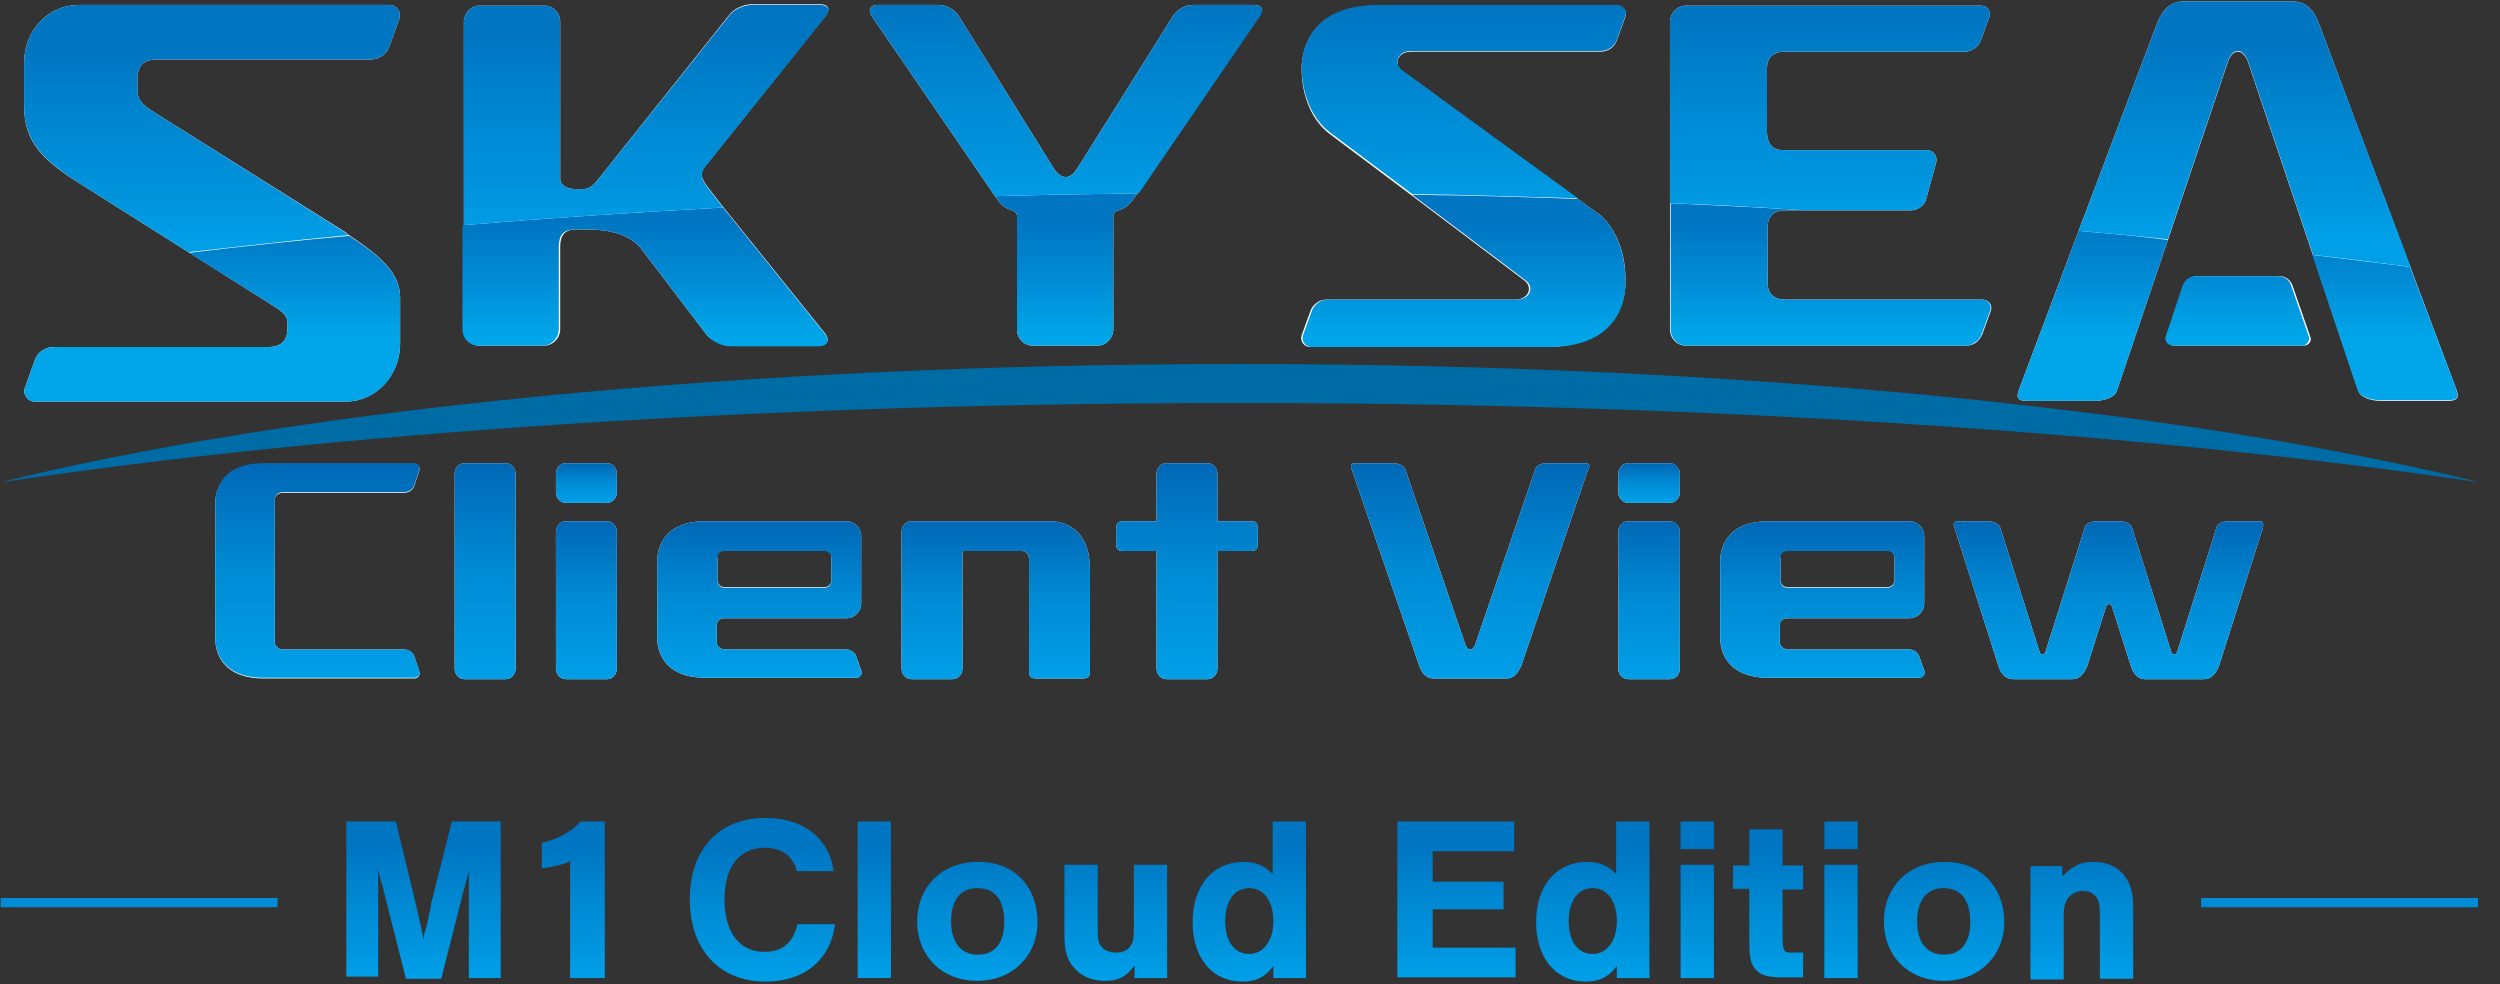 <?xml version="1.0" encoding="utf-8"?>
<!-- Generator: Adobe Illustrator 26.5.0, SVG Export Plug-In . SVG Version: 6.00 Build 0)  -->
<svg version="1.1" xmlns="http://www.w3.org/2000/svg" xmlns:xlink="http://www.w3.org/1999/xlink" x="0px" y="0px"
	 viewBox="0 0 353 139" style="enable-background:new 0 0 353 139;" xml:space="preserve">
<rect x="0" y="0" width="353" height="139" fill="#333333" stroke="none"/>
<style type="text/css">
	.st0{display:none;}
	.st1{display:inline;}
	.st2{fill:url(#SVGID_1_);}
	.st3{fill:#006CA7;}
	.st4{fill:#FFFFFF;}
	.st5{fill:url(#SVGID_00000010285831309738544050000000210074432716696989_);}
	.st6{fill:url(#SVGID_00000159437143245549931080000009163696159654367368_);}
	.st7{fill:url(#SVGID_00000113315284792131923440000009784848316224477336_);}
	.st8{fill:url(#SVGID_00000090263390670954639350000006823593882867423661_);}
	.st9{fill:url(#SVGID_00000137833205734874103830000004182158201600109471_);}
	.st10{fill:url(#SVGID_00000085230888362078782510000002431697504521065111_);}
	.st11{fill:url(#SVGID_00000183225914628215143490000009474415343469704378_);}
	.st12{fill:url(#SVGID_00000062161486151627695150000004504749169073458577_);}
	.st13{fill:url(#SVGID_00000078749081018093840670000003698192121590924199_);}
	.st14{fill:url(#SVGID_00000111893321622574580400000004035576879012144260_);}
	.st15{fill:url(#SVGID_00000055690298314620751700000011133491825872817555_);}
	.st16{fill:url(#SVGID_00000049181320638921486760000017221799851564356737_);}
	.st17{fill:url(#SVGID_00000139259741737567846990000013692744673767961987_);}
	.st18{fill:url(#SVGID_00000031901214167688850080000003023207244450772097_);}
	.st19{fill:url(#SVGID_00000052823977514657788710000012501849584189030023_);}
	.st20{fill:url(#SVGID_00000081620765823674318750000011183408617981118623_);}
	.st21{fill:url(#SVGID_00000134226858732459426550000012643923120767398274_);}
	.st22{fill:url(#SVGID_00000116918076277946141480000006726815137207474088_);}
	.st23{fill:url(#SVGID_00000070092102785195380670000006755744122379936146_);}
	.st24{fill:url(#SVGID_00000183957526374693678720000013696321598538433450_);}
	.st25{fill:url(#SVGID_00000087392459856301086230000013993653032382701973_);}
	.st26{fill:url(#SVGID_00000142894316557419358990000004508200771811520402_);}
	.st27{fill:url(#SVGID_00000183946181314014184160000009517102192603611053_);}
	.st28{fill:url(#SVGID_00000038383044787188631960000007640302971881130640_);}
	.st29{fill:url(#SVGID_00000045614814625125068980000010557863906598223771_);}
	.st30{fill:url(#SVGID_00000146458612062049564020000016172584190768924321_);}
	.st31{fill:#007AB4;}
	.st32{fill:#008BD5;}
	.st33{fill:#006CA6;}
	.st34{fill:url(#SVGID_00000171718892296142337720000014228555600600559518_);}
	.st35{fill:url(#SVGID_00000057121998824953703750000013450340697456677820_);}
	.st36{fill:url(#SVGID_00000100379119328827243780000018355828391255233447_);}
	.st37{fill:url(#SVGID_00000062167336173285121450000009203588635806391476_);}
	.st38{fill:url(#SVGID_00000129905738184156044310000011113386985482243002_);}
	.st39{fill:url(#SVGID_00000072975105515534265560000015324131318287727523_);}
	.st40{fill:url(#SVGID_00000095315887482762408960000015771022238133119111_);}
	.st41{fill:url(#SVGID_00000106852743027829586820000008644651272229603997_);}
	.st42{fill:url(#SVGID_00000171707032865501801520000017090066097633567662_);}
	.st43{fill:url(#SVGID_00000083769422117293401390000002455713886312898713_);}
	.st44{fill:url(#SVGID_00000094596606975497139620000014503932820393720243_);}
	.st45{fill:url(#SVGID_00000031171098789630261980000015526467168331140262_);}
	.st46{fill:url(#SVGID_00000016760439249879822470000017389683489325827760_);}
	.st47{fill:url(#SVGID_00000071538891059999113520000001018011602109780376_);}
	.st48{fill:url(#SVGID_00000083069813788398318360000003368816546478992781_);}
	.st49{fill:url(#SVGID_00000093170016907005940690000006649351303022833536_);}
	.st50{fill:url(#SVGID_00000017487947507969541240000009508294143122790809_);}
	.st51{fill:url(#SVGID_00000150095970637559189070000002300899676110493630_);}
	.st52{fill:url(#SVGID_00000122706736586969923250000003954555912854294451_);}
	.st53{fill:url(#SVGID_00000068672930217430356520000009290769429551324094_);}
	.st54{fill:url(#SVGID_00000048464674862728407770000004058192543345959836_);}
	.st55{fill:url(#SVGID_00000068661183797594230960000007992160618694311590_);}
	.st56{fill:url(#SVGID_00000101796053055388170190000005386959792079875246_);}
	.st57{fill:url(#SVGID_00000136399916679129394670000009714553927290122397_);}
	.st58{fill:url(#SVGID_00000088819829030565044920000005156908420218911640_);}
	.st59{fill:url(#SVGID_00000098909493504402244240000016367754938012565153_);}
	.st60{fill:url(#SVGID_00000090984247802073875250000017010045557991891090_);}
	.st61{fill:url(#SVGID_00000121248884532310611600000007355293264028207775_);}
	.st62{fill:url(#SVGID_00000003083634354542873340000010989612139408713387_);}
	.st63{fill:url(#SVGID_00000028319753666946753960000002745677118592761218_);}
	.st64{fill:url(#SVGID_00000134208250766875975490000006661335165520657561_);}
	.st65{fill:url(#SVGID_00000143618810323402117990000012774610144607841213_);}
	.st66{fill:url(#SVGID_00000088823502875932375570000000537929209454098596_);}
	.st67{fill:url(#SVGID_00000139262193237628930020000008903414374288843924_);}
	.st68{fill:url(#SVGID_00000091015086704479473920000017456225836784735381_);}
	.st69{fill:url(#SVGID_00000025419749154743256650000005408627442968203959_);}
	.st70{fill:url(#SVGID_00000031167000789684089620000016622194000864098748_);}
	.st71{fill:url(#SVGID_00000160164147819824980570000006926612140077585031_);}
	.st72{fill:url(#SVGID_00000078021459575660869750000014477470976344507782_);}
	.st73{fill:url(#SVGID_00000132084006394279291700000011224933884567455895_);}
</style>
<g id="_レイヤー_2" class="st0">
	<g id="_レイヤー_1-2" class="st1">
		
			<linearGradient id="SVGID_1_" gradientUnits="userSpaceOnUse" x1="21.91" y1="38.746" x2="278.19" y2="0.526" gradientTransform="matrix(1 0 0 -1 0 164.128)">
			<stop  offset="0" style="stop-color:#00AEEB"/>
			<stop  offset="1" style="stop-color:#8DC21F"/>
		</linearGradient>
		<rect x="6.1" y="132" class="st2" width="341.8" height="33"/>
		<g>
			<path class="st3" d="M350.6,92.4c-41.1-10.1-103.8-16.6-173.9-16.6S43.8,82.3,2.7,92.4C49.1,85.5,110,81.2,176.6,81.2
				S304.1,85.4,350.6,92.4z"/>
			<path class="st4" d="M149.9,97.8h-19.4c-0.8,0-1.4,0.7-1.4,1.5v19.1c0,0.8,0.6,1.5,1.4,1.5h5.8c0.8,0,1.4-0.7,1.4-1.5V102h8.4
				c0.5,0,0.9,0.4,0.9,1.2V119c0,0.7,0.4,0.9,1,0.9h6.5c0.6,0,1-0.2,1-0.9v-14.4C155.6,97.4,149.9,97.8,149.9,97.8L149.9,97.8z
				 M122.8,116.8c-0.2-0.6-0.8-1-1.5-1h-16.9c-0.7,0-1.2-0.5-1.2-1v-2.4c0-0.6,0.5-1,1-1h17.2c1.1,0,2.1-0.9,2.1-2.1v-9.5
				c0-1.1-0.9-2.1-2.1-2.1h-19.8c-7.2,0-6.8,5.7-6.8,5.7v10.7c0,0-0.4,5.7,6.8,5.7h21.2c0.5,0,0.9-0.5,0.7-1L122.8,116.8
				L122.8,116.8z M103.3,102.9c0-0.5,0.4-0.9,1.2-0.9h13.9c0.6,0,1,0.5,1,1v3.2c0,0.6-0.5,1-1,1h-14c-0.6,0-1-0.5-1-1V102.9z
				 M178.3,97.8h-4.8v-6.7c0-0.8-0.6-1.5-1.4-1.5h-5.8c-0.8,0-1.4,0.7-1.4,1.5v6.7h-4.8c-0.7,0-0.9,0.4-0.9,1v2.1c0,0.6,0.2,1,0.9,1
				h4.8v16.5c0,0.8,0.6,1.5,1.4,1.5h5.8c0.8,0,1.4-0.7,1.4-1.5V102h4.8c0.7,0,0.9-0.4,0.9-1v-2.1C179.2,98.3,179,97.8,178.3,97.8z
				 M73.6,89.7h-5.8c-0.8,0-1.4,0.7-1.4,1.5v27.3c0,0.8,0.6,1.5,1.4,1.5h5.8c0.8,0,1.4-0.7,1.4-1.5V91.2
				C75,90.4,74.4,89.7,73.6,89.7z M87.8,97.8H82c-0.8,0-1.4,0.7-1.4,1.5v19.1c0,0.8,0.6,1.5,1.4,1.5h5.8c0.8,0,1.4-0.7,1.4-1.5V99.3
				C89.2,98.5,88.6,97.8,87.8,97.8z M87.8,89.7H82c-0.8,0-1.4,0.7-1.4,1.5v2.6c0,0.8,0.6,1.5,1.4,1.5h5.8c0.8,0,1.4-0.7,1.4-1.5
				v-2.6C89.2,90.4,88.6,89.7,87.8,89.7z M225.1,89.7h-5.2c-0.6,0-1.5,0.2-1.7,0.8l-8.4,24.6c0,0-0.2,0.7-0.7,0.7s-0.7-0.7-0.7-0.7
				l-8.4-24.6c-0.2-0.5-1.1-0.8-1.7-0.8H193c-0.8,0-0.7,0.4-0.5,1l9.5,27.5c0.2,0.6,0.7,1.8,2,1.8h10.1c1.3,0,1.8-1.2,2-1.8
				l9.4-27.5C225.7,90.1,225.9,89.7,225.1,89.7z M42.5,93.8h16.9c0.7,0,1.2-0.4,1.5-1l0.7-2.1c0.2-0.5-0.2-1-0.7-1H39.7
				c-7.2,0-6.8,5.7-6.8,5.7v18.8c0,0-0.4,5.7,6.8,5.7h21.1c0.5,0,0.9-0.5,0.7-1l-0.7-2.1c-0.2-0.6-0.8-1-1.5-1H42.5
				c-0.7,0-1.2-0.5-1.2-1v-20C41.3,94.3,41.7,93.8,42.5,93.8L42.5,93.8z M237,89.7h-5.8c-0.8,0-1.4,0.7-1.4,1.5v2.6
				c0,0.8,0.6,1.5,1.4,1.5h5.8c0.8,0,1.4-0.7,1.4-1.5v-2.6C238.4,90.4,237.8,89.7,237,89.7z M272,116.8c-0.2-0.6-0.8-1-1.5-1h-16.9
				c-0.7,0-1.2-0.5-1.2-1v-2.4c0-0.6,0.5-1,1-1h17.1c1.1,0,2-0.9,2-2.1v-9.5c0-1.1-0.9-2.1-2-2.1h-19.8c-7.2,0-6.8,5.7-6.8,5.7v10.7
				c0,0-0.4,5.7,6.8,5.7H272c0.5,0,0.9-0.5,0.7-1L272,116.8L272,116.8z M252.5,102.9c0-0.5,0.4-0.9,1.2-0.9h13.9c0.6,0,1,0.5,1,1
				v3.2c0,0.6-0.5,1-1,1h-14c-0.6,0-1-0.5-1-1V102.9z M319.6,97.8h-4.2c-0.6,0-1.5,0.2-1.7,0.8l-5.6,17.6c-0.1,0.4-0.6,0.4-0.8,0
				l-5.6-17.6c-0.2-0.5-1.1-0.8-1.7-0.8h-3.1c-0.6,0-1.5,0.2-1.7,0.8l-5.6,17.6c-0.1,0.4-0.7,0.4-0.8,0l-5.6-17.6
				c-0.2-0.5-1.1-0.8-1.7-0.8h-4.2c-0.8,0-0.7,0.4-0.5,1l6.2,19.3c0.2,0.6,0.7,1.8,2,1.8h8.3c1.3,0,1.8-1.2,2-1.8l2.7-8.4
				c0.1-0.4,0.6-0.4,0.8,0l2.7,8.4c0.2,0.6,0.7,1.8,2,1.8h8.3c1.3,0,1.8-1.2,2-1.8l6.1-19.3C320.3,98.3,320.4,97.8,319.6,97.8
				L319.6,97.8z M237,97.8h-5.8c-0.8,0-1.4,0.7-1.4,1.5v19.1c0,0.8,0.6,1.5,1.4,1.5h5.8c0.8,0,1.4-0.7,1.4-1.5V99.3
				C238.4,98.5,237.8,97.8,237,97.8z M58.8,72.9v-6.3c0-3.4-2.4-5.7-7.2-8.8c-0.2-0.1-0.3-0.2-0.5-0.3L24.5,40.5
				c-2.2-1.3-2.6-2.1-2.6-3.3v-1.5c0-1.8,0.9-2.7,2.7-2.7h30.1c1.2,0,2.3-0.7,2.7-1.9l1.4-3.8c0.3-0.9-0.4-1.9-1.4-1.9H13.8
				c-4.2,0-7.7,3.6-7.7,8.1v5.9c0,4.5,1.7,7.3,7.7,11l15.4,9.7l11.2,7.1C42,68.2,43,68.8,43,70v0.7c0,1.8-0.9,2.7-2.6,2.7H14.4h-4.2
				c-1.2,0-2.3,0.7-2.7,1.9l-1.4,3.8C5.8,80,6.5,81,7.5,81h43.7C55.4,81,58.8,77.4,58.8,72.9z M324.3,64.7c-0.3-0.8-1-1.3-1.8-1.3
				h-11.7c-0.8,0-1.5,0.5-1.8,1.3l-2.4,7.2c-0.2,0.6,0.3,1.3,1,1.3h18.2c0.7,0,1.2-0.7,0.9-1.3L324.3,64.7L324.3,64.7z M347.2,79
				l-6.4-16.9l-12.8-34c-0.4-1-1.2-3.3-3.8-3.3H309c-2.5,0-3.4,2.2-3.8,3.3L294.4,57L286.1,79c-0.4,1-0.7,1.8,0.9,1.8h9.7
				c1.1,0,2.8-0.4,3.1-1.4l7.1-21.2l8.4-25c0,0,0.4-1.4,1.4-1.4s1.4,1.4,1.4,1.4l9.1,27.2l6.4,19c0.3,1,2,1.4,3.1,1.4h9.7
				C347.9,80.8,347.6,80,347.2,79L347.2,79z M105.2,73.2h12.4c1.1,0,1.6-0.7,0.9-1.6l-14.4-17.9l-2.1-2.6c-1.3-1.6-1-2.4-0.3-3.2
				L118.5,27c0.7-0.9,0.3-1.6-0.8-1.6h-9.6c-1.1,0-2.6,0.7-3.2,1.5L86.9,49.4c-1,1.3-1.5,1.8-2.5,1.8h-1.1c-1.1,0-2.1-0.5-2.1-1.5
				l0,0v-22c0-1.3-1-2.3-2.2-2.3h-9.2c-1.2,0-2.2,1-2.2,2.3v43.2c0,1.3,1,2.3,2.2,2.3H79c1.2,0,2.2-1,2.2-2.3V59.2l0,0
				c0-1.6,0.7-2.4,2.2-2.4h1.8c3,0,6,0.7,7.6,2.7l9.2,12C102.6,72.5,104,73.2,105.2,73.2L105.2,73.2z M280.8,71.6l1.2-3.3
				c0.3-0.8-0.3-1.6-1.2-1.6h-27.7c-1.4,0-2.3-0.7-2.4-2.1V58l0,0v-1.7c0.1-1.4,0.9-2.1,2.4-2.1h17.7c1,0,1.9-0.7,2.2-1.7l1.4-5.1
				c0.2-0.8-0.4-1.7-1.3-1.7H253c-1.5,0-2.2-0.8-2.3-2.3v-9.3c0.1-1.4,0.9-2.1,2.4-2.1h25.4c1,0,2-0.7,2.3-1.6L282,27
				c0.3-0.8-0.3-1.6-1.2-1.6h-41.5c-1.2,0-2.2,1-2.2,2.3v43.2c0,1.3,1,2.3,2.2,2.3l39.2,0C279.5,73.2,280.5,72.6,280.8,71.6
				L280.8,71.6z M230.8,64.2c0,0,0.4-5.7-3.4-9.2c0,0-1.3-0.9-3.2-2.3c-7.3-5.3-24.6-17.8-24.6-17.8c-1.5-1-0.7-2.8,1.1-2.8h26.7
				c1,0,2-0.7,2.3-1.6l1.1-3.3c0.3-0.8-0.3-1.6-1.2-1.6h-33.4c-11.4,0-10.7,9-10.7,9s-0.2,5.7,3.8,8.8l11.6,8.7l15.8,11.9
				c1.5,1,0.7,2.8-1.1,2.8h-26.6c-1,0-2,0.7-2.3,1.6l-1.2,3.3c-0.3,0.8,0.3,1.6,1.2,1.6h33.3C231.5,73.2,230.8,64.1,230.8,64.2
				L230.8,64.2z M178.7,25.4h-8.6c-1,0-2.3,0.7-2.8,1.5l-13.4,21.4c0,0-0.7,1.2-1.6,1.2s-1.6-1.2-1.6-1.2l-13.4-21.4
				c-0.5-0.9-1.8-1.5-2.8-1.5h-8.6c-1,0-1.3,0.7-0.8,1.6l17.2,25.2l0.2,0.3c0.6,0.9,1.2,1.4,2.2,1.7c0,0,0.6,0.2,0.7,0.7v16
				c0,1.3,1,2.3,2.2,2.3h9.2c1.2,0,2.2-1,2.2-2.3v-16c0.1-0.5,0.7-0.7,0.7-0.7c1-0.3,1.6-0.8,2.2-1.7l0.5-0.7l17-24.9
				C180.1,26.1,179.7,25.4,178.7,25.4L178.7,25.4z"/>
			<path class="st4" d="M244,118.2c-1.1-1.6-1.2-3.2-1.2-3.8l0,0c0-0.1,0-0.2,0-0.3l0,0v-10.5c0-0.1,0-0.1,0-0.3l0,0
				c0-0.6,0.1-2.2,1.2-3.8l0,0c1.1-1.6,3.3-2.9,6.8-2.9h19.8c1.8,0,3.2,1.5,3.3,3.3l0,0v9.5c0,1.8-1.5,3.3-3.3,3.3h-17v1.9h16.8
				c1.2,0,2.2,0.7,2.6,1.8l0,0l0.7,2.1c0.1,0.2,0.1,0.4,0.1,0.7l0,0c0,1.1-0.9,2-2,2h-21.2C247.3,121.1,245.1,119.8,244,118.2
				L244,118.2L244,118.2z M94.9,118.2c-1.1-1.6-1.2-3.2-1.2-3.8l0,0c0-0.1,0-0.2,0-0.2l0,0v-10.6c0-0.1,0-0.1,0-0.2l0,0
				c0-0.6,0.1-2.2,1.2-3.8l0,0c1.1-1.6,3.3-2.9,6.8-2.9h19.8c1.8,0,3.3,1.4,3.3,3.3l0,0v9.5c0,1.8-1.5,3.3-3.3,3.3h-17v1.9h16.8
				c1.2,0,2.2,0.7,2.6,1.8l0,0l0.7,2.1c0.1,0.2,0.1,0.4,0.1,0.7l0,0c0,1.1-0.8,2-2,2h-21.2C98.1,121.1,96,119.8,94.9,118.2
				L94.9,118.2L94.9,118.2z M32.9,118.2c-1.1-1.6-1.2-3.2-1.2-3.8l0,0c0-0.1,0-0.2,0-0.2l0,0V95.5c0-0.1,0-0.1,0-0.2l0,0
				c0-0.6,0.1-2.2,1.2-3.8l0,0c1.1-1.6,3.3-2.9,6.8-2.9h21.1c1.1,0,2,0.9,2,2l0,0c0,0.2,0,0.4-0.1,0.7l0,0l-0.7,2.1
				c-0.4,1.1-1.4,1.8-2.6,1.8H42.5v19.5h16.8c1.2,0,2.2,0.7,2.6,1.8l0,0l0.8,2.1c0.1,0.2,0.1,0.4,0.1,0.6l0,0c0,1.1-0.8,2-2,2H39.5
				C36.1,121.1,33.9,119.8,32.9,118.2L32.9,118.2L32.9,118.2z M311.8,121.1h-8.3c-1,0-1.9-0.5-2.4-1.1l0,0c-0.5-0.6-0.7-1.1-0.8-1.5
				l0,0l-1.9-6l-1.9,6.1c-0.1,0.3-0.3,0.9-0.8,1.4l0,0c-0.5,0.6-1.3,1.1-2.4,1.1h-8.3c-1,0-1.9-0.5-2.4-1.1l0,0
				c-0.5-0.6-0.7-1.1-0.8-1.5l0,0l-6.1-19.3c-0.1-0.2-0.2-0.5-0.2-1.1l0,0c0-0.4,0.2-1,0.7-1.3l0,0c0.4-0.3,0.8-0.3,1.2-0.3h4.2
				c0.4,0,0.9,0.1,1.4,0.2l0,0c0.5,0.2,1.1,0.5,1.4,1.3l0,0l4.8,15.2l4.8-15.2c0.3-0.8,0.9-1.2,1.4-1.3l0,0c0.5-0.2,1-0.2,1.4-0.2
				h3.1c0.4,0,0.9,0.1,1.4,0.2l0,0c0.5,0.2,1.1,0.5,1.4,1.3l0,0l4.8,15.2l4.8-15.2c0.3-0.8,0.9-1.1,1.4-1.3l0,0
				c0.5-0.2,1-0.2,1.4-0.2h4.2c0.4,0,0.7,0,1.2,0.3l0,0c0.5,0.3,0.7,0.9,0.7,1.3l0,0c0,0.5-0.2,0.8-0.2,1l0,0l-6.2,19.4
				c-0.1,0.3-0.3,0.9-0.8,1.4l0,0C313.7,120.6,312.9,121.1,311.8,121.1L311.8,121.1L311.8,121.1z M214.1,121.1H204
				c-1.1,0-1.9-0.5-2.4-1.1l0,0c-0.5-0.6-0.7-1.1-0.8-1.5l0,0l-9.5-27.4c-0.1-0.2-0.2-0.5-0.2-1l0,0c0-0.3,0.2-1,0.7-1.3l0,0
				c0.4-0.3,0.8-0.3,1.2-0.3h5.2c0.4,0,0.9,0.1,1.4,0.2l0,0c0.5,0.2,1.1,0.5,1.4,1.3l0,0l8,23.4l8-23.4c0.3-0.8,0.9-1.1,1.4-1.3l0,0
				c0.5-0.2,1-0.2,1.4-0.2h5.2c0.4,0,0.7,0,1.2,0.3l0,0c0.5,0.3,0.7,0.9,0.7,1.3l0,0c0,0.6-0.2,0.8-0.2,1l0,0l-9.4,27.5
				c-0.1,0.3-0.3,0.9-0.8,1.4l0,0C216,120.6,215.1,121.1,214.1,121.1L214.1,121.1L214.1,121.1z M237,96.6c1.5,0,2.6,1.2,2.6,2.7l0,0
				v19.1c0,1.4-1.1,2.7-2.6,2.7h-5.8c-1.5,0-2.6-1.2-2.6-2.7l0,0V99.3c0-1.4,1.1-2.7,2.6-2.7H237 M166.3,121.1
				c-1.5,0-2.6-1.2-2.6-2.7l0,0v-15.3h-3.6c-0.6,0-1.3-0.2-1.7-0.8l0,0c-0.4-0.5-0.4-1.1-0.4-1.5l0,0v-2.1c0-0.4,0-0.9,0.4-1.5l0,0
				c0.4-0.6,1.1-0.8,1.7-0.8h3.6v-5.5c0-1.4,1.1-2.7,2.6-2.7h5.8c1.5,0,2.6,1.2,2.6,2.7l0,0v5.5h3.6c0.6,0,1.3,0.2,1.7,0.8l0,0
				c0.4,0.5,0.4,1.1,0.4,1.5l0,0v2.1c0,0.4,0,0.9-0.4,1.5l0,0c-0.4,0.6-1.1,0.8-1.7,0.8h-3.6v15.3c0,1.4-1.1,2.7-2.6,2.7
				L166.3,121.1L166.3,121.1z M148.1,121.1c-0.4,0-0.9,0-1.5-0.4l0,0c-0.6-0.4-0.8-1.1-0.8-1.7l0,0v-15.8h-6.9v15.3
				c0,1.4-1.1,2.7-2.6,2.7h-5.8c-1.5,0-2.6-1.2-2.6-2.7l0,0V99.3c0-1.4,1.1-2.7,2.6-2.7h19.4c0.1,0,0.1,0,0.2,0l0,0
				c0.6,0,2.2,0.1,3.8,1.2l0,0c1.6,1.1,2.9,3.3,2.9,6.8l0,0V119c0,0.6-0.2,1.3-0.8,1.7l0,0c-0.5,0.4-1.1,0.4-1.5,0.4H148.1
				L148.1,121.1z M87.8,96.6c1.5,0,2.6,1.2,2.6,2.7l0,0v19.1c0,1.4-1.1,2.7-2.6,2.7H82c-1.5,0-2.6-1.2-2.6-2.7l0,0V99.3
				c0-1.4,1.1-2.7,2.6-2.7H87.8 M73.6,88.5c1.5,0,2.6,1.2,2.6,2.7l0,0v27.3c0,1.4-1.1,2.7-2.6,2.7h-5.8c-1.5,0-2.6-1.2-2.6-2.7l0,0
				V91.2c0-1.4,1.1-2.7,2.6-2.7H73.6 M267.3,106.1v-2.9h-13.7v2.9L267.3,106.1L267.3,106.1z M118.2,106.1v-2.9h-13.7v2.9H118.2z
				 M104.4,103.2L104.4,103.2z M237,88.5c1.5,0,2.6,1.2,2.6,2.7l0,0v2.6c0,1.4-1.1,2.7-2.6,2.7h-5.8c-1.5,0-2.6-1.2-2.6-2.7l0,0
				v-2.6c0-1.4,1.1-2.7,2.6-2.7H237 M87.8,88.5c1.5,0,2.6,1.2,2.6,2.7l0,0v2.6c0,1.4-1.1,2.7-2.6,2.7H82c-1.5,0-2.6-1.2-2.6-2.7l0,0
				v-2.6c0-1.4,1.1-2.7,2.6-2.7H87.8 M7.5,82.2c-1.5,0-2.7-1.2-2.7-2.7l0,0c0-0.3,0.1-0.6,0.2-0.9l0,0l1.4-3.8
				c0.6-1.7,2.2-2.7,3.8-2.7h30.2c0.7,0,0.9-0.2,1.1-0.3l0,0c0.2-0.2,0.3-0.5,0.3-1.2l0,0V70c0-0.3,0-0.3-0.3-0.6l0,0
				c-0.3-0.3-0.9-0.7-1.7-1.2l0,0l-11.2-7.1l-15.4-9.7c-6.1-3.7-8.3-7.1-8.3-12l0,0v-5.9c0-5.1,3.9-9.3,8.9-9.3h43.6
				c1.5,0,2.7,1.2,2.7,2.6l0,0c0,0.3,0,0.6-0.2,0.9l0,0l-1.4,3.8c-0.6,1.7-2.2,2.7-3.8,2.7H24.6c-0.7,0-1,0.2-1.1,0.3l0,0
				c-0.1,0.2-0.3,0.5-0.3,1.2l0,0v1.5c0,0.5,0,0.7,0.2,0.9l0,0c0.2,0.3,0.7,0.8,1.8,1.4l0,0l26.7,16.8c0.2,0.2,0.4,0.3,0.5,0.4l0,0
				c2.4,1.6,4.3,3,5.6,4.5l0,0c1.3,1.5,2.1,3.3,2.1,5.3l0,0v6.3c0,5.1-3.9,9.3-8.9,9.3L7.5,82.2L7.5,82.2z M336.7,82
				c-0.7,0-1.5-0.1-2.3-0.4l0,0c-0.8-0.3-1.6-0.8-2-1.8l0,0l-6.4-19l-9.2-27.3c0,0,0-0.1-0.1-0.2l0,0c0-0.1-0.1-0.1-0.1-0.2l0,0
				c-0.1,0.1-0.1,0.2-0.2,0.3l0,0c0,0.1,0,0.1,0,0.1l0,0l-8.4,25l-7.1,21.2c-0.4,1-1.2,1.5-2,1.8l0,0c-0.8,0.3-1.6,0.4-2.3,0.4H287
				c-0.6,0-1.1-0.1-1.6-0.4l0,0c-0.5-0.3-0.8-1.1-0.8-1.5l0,0c0-0.7,0.2-1.1,0.4-1.6l0,0l8.2-21.9l10.9-28.9
				c0.2-0.5,0.6-1.5,1.3-2.4l0,0c0.7-0.9,2-1.7,3.6-1.7h15.3c1.6,0,2.9,0.8,3.6,1.7l0,0c0.7,0.9,1.1,1.9,1.3,2.4l0,0l12.8,34
				l6.4,16.9l0,0c0.1,0.4,0.4,0.9,0.4,1.6l0,0c0,0.4-0.2,1.2-0.8,1.5l0,0c-0.5,0.3-1,0.4-1.6,0.4L336.7,82L336.7,82z M278.5,74.4
				l-39.2,0c-1.9,0-3.4-1.6-3.4-3.5l0,0V27.7c0-1.9,1.5-3.5,3.4-3.5h41.5c1.4,0,2.4,1.1,2.4,2.4l0,0c0,0.3,0,0.5-0.1,0.8l0,0
				l-1.2,3.3c-0.5,1.5-1.9,2.5-3.5,2.5h-25.4c-0.5,0-0.8,0.1-0.9,0.2l0,0c-0.1,0.1-0.2,0.3-0.3,0.7l0,0v9.3c0.1,0.6,0.2,0.8,0.3,1
				l0,0c0.1,0.1,0.3,0.2,0.8,0.2h20.2c1.4,0,2.5,1.2,2.5,2.5l0,0c0,0.2,0,0.5-0.1,0.7l0,0l-1.4,5.1c-0.4,1.5-1.8,2.6-3.4,2.6h-17.7
				c-0.5,0-0.8,0.1-0.9,0.2l0,0c-0.1,0.1-0.2,0.3-0.3,0.7l0,0v2.9l0,0v5.4c0.1,0.4,0.2,0.6,0.3,0.7l0,0c0.1,0.1,0.4,0.2,0.9,0.2
				h27.7c1.4,0,2.4,1.1,2.4,2.4l0,0c0,0.3,0,0.5-0.1,0.8l0,0l-1.2,3.3C281.4,73.5,280,74.5,278.5,74.4L278.5,74.4L278.5,74.4z
				 M220.1,74.4h-33.3c-1.4,0-2.4-1.1-2.4-2.4l0,0c0-0.3,0-0.6,0.1-0.8l0,0l1.2-3.3c0.5-1.5,1.9-2.4,3.5-2.4h26.6
				c0.6,0,0.6-0.3,0.6-0.3l0,0c0,0,0-0.1-0.3-0.3l0,0l-15.8-11.9l-11.6-8.7c-4.1-3.3-4.2-8.5-4.3-9.6l0,0c0-0.1,0-0.1,0-0.2l0,0
				c0-0.1,0-0.2,0-0.3l0,0c0-0.9,0.1-3.3,1.8-5.6l0,0c1.6-2.3,4.8-4.3,10.1-4.3h33.4c1.4,0,2.4,1.1,2.4,2.4l0,0c0,0.3,0,0.5-0.1,0.8
				l0,0l-1.2,3.3c-0.5,1.5-1.9,2.4-3.5,2.4h-26.7c-0.6,0-0.6,0.3-0.6,0.3l0,0c0,0,0,0.1,0.3,0.3l0,0c0,0,17.3,12.5,24.6,17.8l0,0
				c1.9,1.4,3.2,2.3,3.2,2.3l0,0l0.1,0l0.1,0c3.6,3.4,3.8,8.2,3.9,9.7l0,0c0,0.2,0,0.3,0,0.4l0,0c0,0.1,0,0.2,0,0.3l0,0
				c0,0.9-0.1,3.3-1.8,5.7l0,0C228.6,72.4,225.4,74.4,220.1,74.4L220.1,74.4L220.1,74.4z M147.7,74.4c-1.9,0-3.4-1.6-3.4-3.5l0,0
				V55.4c-1.2-0.4-2.1-1.2-2.7-2.1l0,0l-0.2-0.3l-17.2-25.2c-0.3-0.4-0.5-0.9-0.5-1.5l0,0c0-0.6,0.3-1.2,0.8-1.5l0,0
				c0.5-0.4,1-0.5,1.5-0.5h8.6c1.5,0,3,0.8,3.8,2.1l0,0l13.4,21.4c0,0,0,0,0.1,0.1l0,0c0.1,0.1,0.1,0.2,0.2,0.2l0,0
				c0.2,0.2,0.3,0.2,0.3,0.2l0,0c0,0,0.1,0,0.2-0.1l0,0c0.1-0.1,0.3-0.3,0.3-0.4l0,0c0.1-0.1,0.1-0.1,0.1-0.1l0,0l13.4-21.3
				c0.9-1.3,2.3-2.1,3.8-2.1h8.6c0.5,0,1.1,0.1,1.5,0.5l0,0c0.5,0.3,0.8,1,0.8,1.5l0,0c0,0.6-0.2,1-0.5,1.5l0,0l-17,24.9l-0.5,0.7
				c-0.7,1-1.6,1.8-2.7,2.1l0,0v15.5c0,1.9-1.5,3.5-3.4,3.5L147.7,74.4L147.7,74.4z M105.2,74.4c-1.6-0.1-3.2-0.8-4.2-2.1l0,0
				l-9.2-12c-1.2-1.6-3.8-2.3-6.6-2.3h-1.8c-0.5,0-0.7,0.1-0.8,0.2l0,0c-0.1,0.1-0.2,0.3-0.2,1l0,0V60h0v10.9c0,1.9-1.5,3.5-3.4,3.5
				h-9.2c-1.9,0-3.4-1.6-3.4-3.5l0,0V27.7c0-1.9,1.5-3.5,3.4-3.5h9.2c1.9,0,3.4,1.6,3.4,3.5l0,0v22c0,0,0.1,0,0.1,0.1l0,0
				c0.2,0.1,0.5,0.2,0.8,0.2h1.1c0.3,0,0.3,0,0.5-0.2l0,0c0.2-0.2,0.6-0.6,1.1-1.2l0,0l18-22.4c1-1.3,2.5-2,4.1-2h9.6
				c0.5,0,1.1,0.1,1.5,0.4l0,0c0.5,0.3,0.8,1,0.8,1.5l0,0c0,0.6-0.3,1.1-0.6,1.6l0,0l-16.8,20.9c-0.3,0.3-0.3,0.5-0.3,0.5l0,0
				c0,0.1,0.1,0.5,0.6,1.2l0,0l2.1,2.6l14.4,17.9c0.3,0.4,0.5,0.9,0.5,1.4l0,0c0,0.6-0.3,1.3-0.8,1.6l0,0c-0.5,0.3-1,0.4-1.6,0.4
				L105.2,74.4 M307.6,74.4c-1.3,0-2.2-1-2.2-2.2l0,0c0-0.2,0-0.5,0.1-0.7l0,0l2.4-7.2c0.4-1.3,1.6-2.1,3-2.1h11.7
				c1.3,0,2.5,0.9,3,2.1l0,0l2.4,7.2c0.1,0.2,0.1,0.4,0.1,0.7l0,0c0,1.2-1,2.2-2.2,2.2H307.6L307.6,74.4z"/>
			
				<linearGradient id="SVGID_00000039820199126755052630000009052278315045342361_" gradientUnits="userSpaceOnUse" x1="209.01" y1="44.228" x2="209.01" y2="74.448" gradientTransform="matrix(1 0 0 -1 0 164.128)">
				<stop  offset="0" style="stop-color:#00A0E9"/>
				<stop  offset="0.5" style="stop-color:#008CD6"/>
				<stop  offset="1" style="stop-color:#0068B7"/>
			</linearGradient>
			<path style="fill:url(#SVGID_00000039820199126755052630000009052278315045342361_);" d="M225.1,89.7h-5.2
				c-0.6,0-1.5,0.2-1.7,0.8l-8.4,24.6c0,0-0.2,0.7-0.7,0.7s-0.7-0.7-0.7-0.7l-8.4-24.6c-0.2-0.5-1.1-0.8-1.7-0.8H193
				c-0.8,0-0.7,0.4-0.5,1l9.5,27.5c0.2,0.6,0.7,1.8,2,1.8h10.1c1.3,0,1.8-1.2,2-1.8l9.4-27.5C225.7,90.1,225.9,89.7,225.1,89.7z"/>
			
				<linearGradient id="SVGID_00000122694316644725948100000008023408918389744259_" gradientUnits="userSpaceOnUse" x1="47.218" y1="44.238" x2="47.218" y2="74.458" gradientTransform="matrix(1 0 0 -1 0 164.128)">
				<stop  offset="0" style="stop-color:#00A0E9"/>
				<stop  offset="0.5" style="stop-color:#008CD6"/>
				<stop  offset="1" style="stop-color:#0068B7"/>
			</linearGradient>
			<path style="fill:url(#SVGID_00000122694316644725948100000008023408918389744259_);" d="M60.8,116.8c-0.2-0.6-0.8-1-1.5-1H42.4
				c-0.7,0-1.2-0.5-1.2-1v-20c0-0.5,0.5-0.9,1.2-0.9h16.9c0.7,0,1.2-0.4,1.5-1l0.7-2.1c0.2-0.5-0.2-1-0.7-1H39.6
				c-7.2,0-6.8,5.7-6.8,5.7v18.8c0,0-0.4,5.7,6.8,5.7h21.1c0.5,0,0.9-0.5,0.7-1L60.8,116.8L60.8,116.8z"/>
			
				<linearGradient id="SVGID_00000177467001694979568390000001729813821859034799_" gradientUnits="userSpaceOnUse" x1="70.71" y1="44.228" x2="70.71" y2="74.448" gradientTransform="matrix(1 0 0 -1 0 164.128)">
				<stop  offset="0" style="stop-color:#00A0E9"/>
				<stop  offset="0.5" style="stop-color:#008CD6"/>
				<stop  offset="1" style="stop-color:#0068B7"/>
			</linearGradient>
			<path style="fill:url(#SVGID_00000177467001694979568390000001729813821859034799_);" d="M75,91.2c0-0.8-0.6-1.5-1.4-1.5h-5.8
				c-0.8,0-1.4,0.7-1.4,1.5v27.3c0,0.8,0.6,1.5,1.4,1.5h5.8c0.8,0,1.4-0.7,1.4-1.5V91.2z"/>
			
				<linearGradient id="SVGID_00000032620922136493849260000004886795585927053956_" gradientUnits="userSpaceOnUse" x1="84.93" y1="68.898" x2="84.93" y2="74.448" gradientTransform="matrix(1 0 0 -1 0 164.128)">
				<stop  offset="0" style="stop-color:#00A0E9"/>
				<stop  offset="0.5" style="stop-color:#008CD6"/>
				<stop  offset="1" style="stop-color:#0068B7"/>
			</linearGradient>
			<path style="fill:url(#SVGID_00000032620922136493849260000004886795585927053956_);" d="M89.2,91.2c0-0.8-0.6-1.5-1.4-1.5H82
				c-0.8,0-1.4,0.7-1.4,1.5v2.6c0,0.8,0.6,1.5,1.4,1.5h5.8c0.8,0,1.4-0.7,1.4-1.5V91.2z"/>
			
				<linearGradient id="SVGID_00000049190324339504624430000001213071254193338523_" gradientUnits="userSpaceOnUse" x1="84.93" y1="44.228" x2="84.93" y2="66.298" gradientTransform="matrix(1 0 0 -1 0 164.128)">
				<stop  offset="0" style="stop-color:#00A0E9"/>
				<stop  offset="0.5" style="stop-color:#008CD6"/>
				<stop  offset="1" style="stop-color:#0068B7"/>
			</linearGradient>
			<path style="fill:url(#SVGID_00000049190324339504624430000001213071254193338523_);" d="M89.2,99.3c0-0.8-0.6-1.5-1.4-1.5H82
				c-0.8,0-1.4,0.7-1.4,1.5v19.1c0,0.8,0.6,1.5,1.4,1.5h5.8c0.8,0,1.4-0.7,1.4-1.5V99.3z"/>
			
				<linearGradient id="SVGID_00000114772684089907607880000007255167542802862210_" gradientUnits="userSpaceOnUse" x1="109.235" y1="44.248" x2="109.235" y2="66.318" gradientTransform="matrix(1 0 0 -1 0 164.128)">
				<stop  offset="0" style="stop-color:#00A0E9"/>
				<stop  offset="0.5" style="stop-color:#008CD6"/>
				<stop  offset="1" style="stop-color:#0068B7"/>
			</linearGradient>
			<path style="fill:url(#SVGID_00000114772684089907607880000007255167542802862210_);" d="M123.5,118.9l-0.7-2.1
				c-0.2-0.6-0.8-1-1.5-1h-16.9c-0.7,0-1.2-0.5-1.2-1v-2.4c0-0.6,0.5-1,1-1h17.2c1.1,0,2.1-0.9,2.1-2.1v-9.5c0-1.1-0.9-2.1-2.1-2.1
				h-19.8c-7.2,0-6.8,5.7-6.8,5.7v10.7c0,0-0.4,5.7,6.8,5.7h21.2C123.3,119.9,123.7,119.4,123.5,118.9L123.5,118.9z M104.5,102h13.9
				c0.6,0,1,0.5,1,1v3.2c0,0.6-0.5,1-1,1h-14c-0.6,0-1-0.5-1-1v-3.3C103.3,102.4,103.7,102,104.5,102z"/>
			
				<linearGradient id="SVGID_00000074413890881979528490000006428315850788584112_" gradientUnits="userSpaceOnUse" x1="234.085" y1="68.898" x2="234.085" y2="74.448" gradientTransform="matrix(1 0 0 -1 0 164.128)">
				<stop  offset="0" style="stop-color:#00A0E9"/>
				<stop  offset="0.5" style="stop-color:#008CD6"/>
				<stop  offset="1" style="stop-color:#0068B7"/>
			</linearGradient>
			<path style="fill:url(#SVGID_00000074413890881979528490000006428315850788584112_);" d="M238.4,91.2c0-0.8-0.6-1.5-1.4-1.5h-5.8
				c-0.8,0-1.4,0.7-1.4,1.5v2.6c0,0.8,0.6,1.5,1.4,1.5h5.8c0.8,0,1.4-0.7,1.4-1.5V91.2z"/>
			
				<linearGradient id="SVGID_00000011029746792117313810000012649540864131422628_" gradientUnits="userSpaceOnUse" x1="234.085" y1="44.228" x2="234.085" y2="66.298" gradientTransform="matrix(1 0 0 -1 0 164.128)">
				<stop  offset="0" style="stop-color:#00A0E9"/>
				<stop  offset="0.5" style="stop-color:#008CD6"/>
				<stop  offset="1" style="stop-color:#0068B7"/>
			</linearGradient>
			<path style="fill:url(#SVGID_00000011029746792117313810000012649540864131422628_);" d="M238.4,99.3c0-0.8-0.6-1.5-1.4-1.5h-5.8
				c-0.8,0-1.4,0.7-1.4,1.5v19.1c0,0.8,0.6,1.5,1.4,1.5h5.8c0.8,0,1.4-0.7,1.4-1.5V99.3z"/>
			
				<linearGradient id="SVGID_00000171678867051985477210000016610642363745491636_" gradientUnits="userSpaceOnUse" x1="258.377" y1="44.248" x2="258.377" y2="66.318" gradientTransform="matrix(1 0 0 -1 0 164.128)">
				<stop  offset="0" style="stop-color:#00A0E9"/>
				<stop  offset="0.5" style="stop-color:#008CD6"/>
				<stop  offset="1" style="stop-color:#0068B7"/>
			</linearGradient>
			<path style="fill:url(#SVGID_00000171678867051985477210000016610642363745491636_);" d="M272.7,118.9l-0.7-2.1
				c-0.2-0.6-0.8-1-1.5-1h-16.9c-0.7,0-1.2-0.5-1.2-1v-2.4c0-0.6,0.5-1,1-1h17.1c1.1,0,2-0.9,2-2.1v-9.5c0-1.1-0.9-2.1-2-2.1h-19.8
				c-7.2,0-6.8,5.7-6.8,5.7v10.7c0,0-0.4,5.7,6.8,5.7h21.1C272.5,119.9,272.9,119.4,272.7,118.9L272.7,118.9z M253.6,102h13.9
				c0.6,0,1,0.5,1,1v3.2c0,0.6-0.5,1-1,1h-14c-0.6,0-1-0.5-1-1v-3.3C252.4,102.4,252.9,102,253.6,102z"/>
			
				<linearGradient id="SVGID_00000072260341410248026230000004436243016740970886_" gradientUnits="userSpaceOnUse" x1="169.19" y1="44.248" x2="169.19" y2="74.448" gradientTransform="matrix(1 0 0 -1 0 164.128)">
				<stop  offset="0" style="stop-color:#00A0E9"/>
				<stop  offset="0.5" style="stop-color:#008CD6"/>
				<stop  offset="1" style="stop-color:#0068B7"/>
			</linearGradient>
			<path style="fill:url(#SVGID_00000072260341410248026230000004436243016740970886_);" d="M178.3,97.8h-4.8v-6.7
				c0-0.8-0.6-1.5-1.4-1.5h-5.8c-0.8,0-1.4,0.7-1.4,1.5v6.7h-4.8c-0.7,0-0.9,0.4-0.9,1v2.1c0,0.6,0.2,1,0.9,1h4.8v16.5
				c0,0.8,0.6,1.5,1.4,1.5h5.8c0.8,0,1.4-0.7,1.4-1.5V102h4.8c0.7,0,0.9-0.4,0.9-1v-2.1C179.2,98.3,179,97.8,178.3,97.8z"/>
			
				<linearGradient id="SVGID_00000062171597487253889040000009923320554055013792_" gradientUnits="userSpaceOnUse" x1="142.37" y1="44.238" x2="142.37" y2="66.313" gradientTransform="matrix(1 0 0 -1 0 164.128)">
				<stop  offset="0" style="stop-color:#00A0E9"/>
				<stop  offset="0.5" style="stop-color:#008CD6"/>
				<stop  offset="1" style="stop-color:#0068B7"/>
			</linearGradient>
			<path style="fill:url(#SVGID_00000062171597487253889040000009923320554055013792_);" d="M149.9,97.8h-19.4
				c-0.8,0-1.4,0.7-1.4,1.5v19.1c0,0.8,0.6,1.5,1.4,1.5h5.8c0.8,0,1.4-0.7,1.4-1.5V102h8.4c0.5,0,0.9,0.4,0.9,1.2V119
				c0,0.7,0.4,0.9,1,0.9h6.5c0.6,0,1-0.2,1-0.9v-14.4C155.6,97.4,149.9,97.8,149.9,97.8L149.9,97.8z"/>
			
				<linearGradient id="SVGID_00000048482390061827293450000012934598926776841903_" gradientUnits="userSpaceOnUse" x1="298.47" y1="44.228" x2="298.47" y2="66.328" gradientTransform="matrix(1 0 0 -1 0 164.128)">
				<stop  offset="0" style="stop-color:#00A0E9"/>
				<stop  offset="0.5" style="stop-color:#008CD6"/>
				<stop  offset="1" style="stop-color:#0068B7"/>
			</linearGradient>
			<path style="fill:url(#SVGID_00000048482390061827293450000012934598926776841903_);" d="M319.6,97.8h-4.2
				c-0.6,0-1.5,0.2-1.7,0.8l-5.6,17.6c-0.1,0.4-0.6,0.4-0.8,0l-5.6-17.6c-0.2-0.5-1.1-0.8-1.7-0.8h-3.1c-0.6,0-1.5,0.2-1.7,0.8
				l-5.6,17.6c-0.1,0.4-0.7,0.4-0.8,0l-5.6-17.6c-0.2-0.5-1.1-0.8-1.7-0.8h-4.2c-0.8,0-0.7,0.4-0.5,1l6.2,19.3
				c0.2,0.6,0.7,1.8,2,1.8h8.3c1.3,0,1.8-1.2,2-1.8l2.7-8.4c0.1-0.4,0.6-0.4,0.8,0l2.7,8.4c0.2,0.6,0.7,1.8,2,1.8h8.3
				c1.3,0,1.8-1.2,2-1.8l6.1-19.3C320.2,98.2,320.4,97.8,319.6,97.8L319.6,97.8z"/>
			
				<linearGradient id="SVGID_00000072239299634816626680000003221734443486817958_" gradientUnits="userSpaceOnUse" x1="316.679" y1="92.178" x2="316.679" y2="108.598" gradientTransform="matrix(1 0 0 -1 0 164.128)">
				<stop  offset="0" style="stop-color:#00A7EA"/>
				<stop  offset="0.5" style="stop-color:#008CD6"/>
				<stop  offset="1" style="stop-color:#0075C2"/>
			</linearGradient>
			<path style="fill:url(#SVGID_00000072239299634816626680000003221734443486817958_);" d="M326.7,71.9c0.2,0.6-0.3,1.3-0.9,1.3
				h-18.2c-0.7,0-1.1-0.7-1-1.3l2.4-7.2c0.3-0.8,1-1.3,1.8-1.3h11.7c0.8,0,1.5,0.5,1.8,1.3L326.7,71.9L326.7,71.9z"/>
			
				<linearGradient id="SVGID_00000165212432523175675040000003963334885735944339_" gradientUnits="userSpaceOnUse" x1="296.351" y1="92.178" x2="296.351" y2="108.598" gradientTransform="matrix(1 0 0 -1 0 164.128)">
				<stop  offset="0" style="stop-color:#00A7EA"/>
				<stop  offset="0.5" style="stop-color:#008CD6"/>
				<stop  offset="1" style="stop-color:#0075C2"/>
			</linearGradient>
			<path style="fill:url(#SVGID_00000165212432523175675040000003963334885735944339_);" d="M294.4,57L286.1,79
				c-0.4,1-0.7,1.8,0.9,1.8h9.7c1.1,0,2.8-0.4,3.1-1.4l7.1-21.2C302.8,57.8,298.6,57.4,294.4,57L294.4,57z"/>
			
				<linearGradient id="SVGID_00000113313114269843062220000002725184031022690963_" gradientUnits="userSpaceOnUse" x1="337.377" y1="92.178" x2="337.377" y2="108.598" gradientTransform="matrix(1 0 0 -1 0 164.128)">
				<stop  offset="0" style="stop-color:#00A7EA"/>
				<stop  offset="0.5" style="stop-color:#008CD6"/>
				<stop  offset="1" style="stop-color:#0075C2"/>
			</linearGradient>
			<path style="fill:url(#SVGID_00000113313114269843062220000002725184031022690963_);" d="M340.9,62.1c-4.5-0.6-9.1-1.1-13.7-1.7
				l6.4,19c0.3,1,2,1.4,3.1,1.4h9.7c1.5,0,1.2-0.8,0.9-1.8L340.9,62.1z"/>
			
				<linearGradient id="SVGID_00000057127463878539689860000004012540315786912943_" gradientUnits="userSpaceOnUse" x1="259.557" y1="92.178" x2="259.557" y2="108.598" gradientTransform="matrix(1 0 0 -1 0 164.128)">
				<stop  offset="0" style="stop-color:#00A7EA"/>
				<stop  offset="0.5" style="stop-color:#008CD6"/>
				<stop  offset="1" style="stop-color:#0075C2"/>
			</linearGradient>
			<path style="fill:url(#SVGID_00000057127463878539689860000004012540315786912943_);" d="M280.8,66.7h-27.7
				c-1.4,0-2.3-0.7-2.4-2.1V58l0,0v-1.7c0.1-1.4,0.9-2.1,2.4-2.1h3c-6.3-0.4-12.6-0.7-19-1v17.7c0,1.3,1,2.3,2.2,2.3l39.2,0
				c1,0,2-0.7,2.3-1.6l1.2-3.3C282.2,67.5,281.6,66.7,280.8,66.7L280.8,66.7z"/>
			
				<linearGradient id="SVGID_00000124879530618175461380000000572047194293805711_" gradientUnits="userSpaceOnUse" x1="208.155" y1="92.178" x2="208.155" y2="108.598" gradientTransform="matrix(1 0 0 -1 0 164.128)">
				<stop  offset="0" style="stop-color:#00A7EA"/>
				<stop  offset="0.5" style="stop-color:#008CD6"/>
				<stop  offset="1" style="stop-color:#0075C2"/>
			</linearGradient>
			<path style="fill:url(#SVGID_00000124879530618175461380000000572047194293805711_);" d="M227.3,54.9c0,0-1.3-0.9-3.2-2.3
				c-7.7-0.3-15.4-0.5-23.3-0.6l15.8,11.9c1.5,1,0.7,2.8-1.1,2.8h-26.6c-1,0-2,0.7-2.3,1.6l-1.2,3.3c-0.3,0.8,0.3,1.6,1.2,1.6h33.3
				c11.4,0,10.7-9,10.7-9S231.1,58.5,227.3,54.9L227.3,54.9z"/>
			
				<linearGradient id="SVGID_00000142866832055228394500000003134361703310324352_" gradientUnits="userSpaceOnUse" x1="152.4" y1="92.178" x2="152.4" y2="108.598" gradientTransform="matrix(1 0 0 -1 0 164.128)">
				<stop  offset="0" style="stop-color:#00A7EA"/>
				<stop  offset="0.5" style="stop-color:#008CD6"/>
				<stop  offset="1" style="stop-color:#0075C2"/>
			</linearGradient>
			<path style="fill:url(#SVGID_00000142866832055228394500000003134361703310324352_);" d="M142.3,52.2l0.2,0.3
				c0.6,0.9,1.2,1.4,2.2,1.7c0,0,0.6,0.2,0.7,0.7v16c0,1.3,1,2.3,2.2,2.3h9.2c1.2,0,2.2-1,2.2-2.3v-16c0.1-0.5,0.7-0.7,0.7-0.7
				c1-0.3,1.6-0.8,2.2-1.7l0.5-0.7C155.7,51.9,149,52,142.3,52.2L142.3,52.2z"/>
			
				<linearGradient id="SVGID_00000036971606912736772390000001934760057866465923_" gradientUnits="userSpaceOnUse" x1="93.178" y1="92.178" x2="93.178" y2="108.598" gradientTransform="matrix(1 0 0 -1 0 164.128)">
				<stop  offset="0" style="stop-color:#00A7EA"/>
				<stop  offset="0.5" style="stop-color:#008CD6"/>
				<stop  offset="1" style="stop-color:#0075C2"/>
			</linearGradient>
			<path style="fill:url(#SVGID_00000036971606912736772390000001934760057866465923_);" d="M104.2,53.8
				c-12.5,0.7-24.7,1.5-36.6,2.5v14.6c0,1.3,1,2.3,2.2,2.3h9.2c1.2,0,2.2-1,2.2-2.3V59.2l0,0c0-1.6,0.7-2.4,2.2-2.4h1.8
				c3,0,6,0.7,7.6,2.7l9.2,12c0.7,0.9,2.1,1.6,3.3,1.6h12.4c1.1,0,1.6-0.7,0.9-1.6L104.2,53.8L104.2,53.8z"/>
			
				<linearGradient id="SVGID_00000036216262677962716120000014970047742319130508_" gradientUnits="userSpaceOnUse" x1="32.448" y1="92.178" x2="32.448" y2="108.598" gradientTransform="matrix(1 0 0 -1 0 164.128)">
				<stop  offset="0" style="stop-color:#00A7EA"/>
				<stop  offset="0.5" style="stop-color:#008CD6"/>
				<stop  offset="1" style="stop-color:#0075C2"/>
			</linearGradient>
			<path style="fill:url(#SVGID_00000036216262677962716120000014970047742319130508_);" d="M51.7,57.7c-7.6,0.7-15.1,1.5-22.5,2.4
				l11.2,7.1c1.6,1.1,2.6,1.6,2.6,2.8v0.7c0,1.8-0.9,2.7-2.6,2.7H14.4h-4.2c-1.2,0-2.3,0.7-2.7,1.9l-1.4,3.8C5.8,80,6.5,81,7.5,81
				h43.7c4.2,0,7.7-3.6,7.7-8.1v-6.3C58.8,63.2,56.4,60.9,51.7,57.7L51.7,57.7z"/>
			
				<linearGradient id="SVGID_00000016794784179896402160000008959823001994791868_" gradientUnits="userSpaceOnUse" x1="317.645" y1="106.048" x2="317.645" y2="133.898" gradientTransform="matrix(1 0 0 -1 0 164.128)">
				<stop  offset="0" style="stop-color:#00A0E9"/>
				<stop  offset="0.23" style="stop-color:#0094DE"/>
				<stop  offset="0.5" style="stop-color:#008CD6"/>
				<stop  offset="1" style="stop-color:#0075C2"/>
			</linearGradient>
			<path style="fill:url(#SVGID_00000016794784179896402160000008959823001994791868_);" d="M306.9,58.2l8.4-25c0,0,0.4-1.4,1.4-1.4
				s1.4,1.4,1.4,1.4l9.1,27.2c4.6,0.5,9.2,1.1,13.7,1.7l-12.8-34c-0.4-1-1.2-3.3-3.8-3.3H309c-2.5,0-3.4,2.2-3.8,3.3L294.4,57
				C298.6,57.4,302.8,57.8,306.9,58.2L306.9,58.2z"/>
			
				<linearGradient id="SVGID_00000147927931061182106740000005721381032807771301_" gradientUnits="userSpaceOnUse" x1="259.577" y1="108.148" x2="259.577" y2="137.148" gradientTransform="matrix(1 0 0 -1 0 164.128)">
				<stop  offset="0" style="stop-color:#00A0E9"/>
				<stop  offset="0.23" style="stop-color:#0094DE"/>
				<stop  offset="0.5" style="stop-color:#008CD6"/>
				<stop  offset="1" style="stop-color:#0075C2"/>
			</linearGradient>
			<path style="fill:url(#SVGID_00000147927931061182106740000005721381032807771301_);" d="M256.1,54.1h14.8c1,0,1.9-0.7,2.2-1.7
				l1.4-5.1c0.2-0.8-0.4-1.7-1.3-1.7H253c-1.5,0-2.2-0.8-2.3-2.3v-9.3c0.1-1.4,0.9-2.1,2.4-2.1h25.4c1,0,2-0.7,2.3-1.6L282,27
				c0.3-0.8-0.3-1.6-1.2-1.6h-41.5c-1.2,0-2.2,1-2.2,2.3v25.4C243.5,53.4,249.9,53.8,256.1,54.1L256.1,54.1z"/>
			
				<linearGradient id="SVGID_00000013890398857167981100000016354134842441698722_" gradientUnits="userSpaceOnUse" x1="208.166" y1="109.708" x2="208.166" y2="138.698" gradientTransform="matrix(1 0 0 -1 0 164.128)">
				<stop  offset="0" style="stop-color:#00A0E9"/>
				<stop  offset="0.23" style="stop-color:#0094DE"/>
				<stop  offset="0.5" style="stop-color:#008CD6"/>
				<stop  offset="1" style="stop-color:#0075C2"/>
			</linearGradient>
			<path style="fill:url(#SVGID_00000013890398857167981100000016354134842441698722_);" d="M189.3,43.3l11.6,8.7
				c7.9,0.1,15.6,0.4,23.3,0.6c-7.3-5.3-24.6-17.8-24.6-17.8c-1.5-1-0.7-2.8,1.1-2.8h26.7c1,0,2-0.7,2.3-1.6l1.1-3.3
				c0.3-0.8-0.3-1.6-1.2-1.6h-33.4c-11.4,0-10.7,9-10.7,9S185.2,40.1,189.3,43.3L189.3,43.3z"/>
			
				<linearGradient id="SVGID_00000052798954732884225120000012565884862829276845_" gradientUnits="userSpaceOnUse" x1="152.274" y1="110.078" x2="152.274" y2="139.068" gradientTransform="matrix(1 0 0 -1 0 164.128)">
				<stop  offset="0" style="stop-color:#00A0E9"/>
				<stop  offset="0.23" style="stop-color:#0094DE"/>
				<stop  offset="0.5" style="stop-color:#008CD6"/>
				<stop  offset="1" style="stop-color:#0075C2"/>
			</linearGradient>
			<path style="fill:url(#SVGID_00000052798954732884225120000012565884862829276845_);" d="M142.3,52.2c6.6-0.2,13.4-0.3,20.2-0.4
				l17-24.9c0.6-0.9,0.3-1.6-0.8-1.6h-8.6c-1,0-2.3,0.7-2.8,1.5l-13.4,21.4c0,0-0.7,1.2-1.6,1.2s-1.6-1.2-1.6-1.2l-13.4-21.4
				c-0.5-0.9-1.8-1.5-2.8-1.5h-8.6c-1,0-1.3,0.7-0.8,1.6L142.3,52.2L142.3,52.2z"/>
			
				<linearGradient id="SVGID_00000077315566733798690750000018372663673669560196_" gradientUnits="userSpaceOnUse" x1="93.228" y1="106.008" x2="93.228" y2="134.998" gradientTransform="matrix(1 0 0 -1 0 164.128)">
				<stop  offset="0" style="stop-color:#00A0E9"/>
				<stop  offset="0.23" style="stop-color:#0094DE"/>
				<stop  offset="0.5" style="stop-color:#008CD6"/>
				<stop  offset="1" style="stop-color:#0075C2"/>
			</linearGradient>
			<path style="fill:url(#SVGID_00000077315566733798690750000018372663673669560196_);" d="M67.6,56.3c11.9-1,24.1-1.8,36.6-2.5
				l-2.1-2.6c-1.3-1.6-1-2.4-0.3-3.2L118.5,27c0.7-0.9,0.3-1.6-0.8-1.6h-9.6c-1.1,0-2.6,0.7-3.2,1.5L86.9,49.4
				c-1,1.3-1.5,1.8-2.5,1.8h-1.1c-1.1,0-2.1-0.5-2.1-1.5l0,0v-22c0-1.3-1-2.3-2.2-2.3h-9.2c-1.2,0-2.2,1-2.2,2.3
				C67.6,27.7,67.6,56.3,67.6,56.3z"/>
			
				<linearGradient id="SVGID_00000181807875034904904330000014045453063755377076_" gradientUnits="userSpaceOnUse" x1="32.427" y1="105.068" x2="32.427" y2="132.928" gradientTransform="matrix(1 0 0 -1 0 164.128)">
				<stop  offset="0" style="stop-color:#00A0E9"/>
				<stop  offset="0.23" style="stop-color:#0094DE"/>
				<stop  offset="0.5" style="stop-color:#008CD6"/>
				<stop  offset="1" style="stop-color:#0075C2"/>
			</linearGradient>
			<path style="fill:url(#SVGID_00000181807875034904904330000014045453063755377076_);" d="M13.8,50.4l15.4,9.7
				c7.3-0.8,14.8-1.6,22.5-2.4c-0.2-0.1-0.3-0.2-0.5-0.3L24.5,40.5c-2.2-1.3-2.6-2.1-2.6-3.3v-1.5c0-1.8,0.9-2.7,2.7-2.7h30.1
				c1.2,0,2.3-0.7,2.7-1.9l1.4-3.8c0.3-0.9-0.4-1.9-1.4-1.9H13.8c-4.2,0-7.7,3.6-7.7,8.1v5.9C6.1,43.9,7.8,46.7,13.8,50.4L13.8,50.4
				z"/>
		</g>
		<g>
			<g>
				<path class="st31" d="M35.4,5C33.1,4,31,2.5,29.6,0.8C28.1,2.6,26,4.1,23.8,5L23,3.3c2.8-1,4.7-2.5,5.7-3.9h1.8
					c0.7,1,2.2,2.6,5.7,3.9L35.4,5L35.4,5z M34.8,5.5v1.6h-4.1v3h5v1.6H23.5v-1.6h1.5V5h1.7v5.2H29V3h1.7v2.5
					C30.7,5.5,34.8,5.5,34.8,5.5z"/>
				<path class="st31" d="M37.2,10.5c2.1-0.5,3.4-1.2,4.3-1.8h-4.2V7.4h5.5V6.7h-4.6V5.6h4.6V4.9h-4.9V3.6h2.9
					c-0.1-0.3-0.2-0.7-0.3-0.9h-3.1V1.3h1.9c-0.2-0.5-0.3-0.8-0.7-1.5l1.7-0.4c0.3,0.6,0.5,1,0.7,1.9h0.7v-1.8h1.5v1.8h1v-1.8h1.5
					v1.8h0.7c0.3-0.5,0.5-1.4,0.7-1.9l1.7,0.4c0,0.1-0.3,0.9-0.7,1.5h1.9v1.4h-3.1c-0.1,0.3-0.2,0.7-0.3,0.9h2.9v1.3h-5v0.7h4.7v1.2
					h-4.7v0.7h5.5v1.3h-4.3c1.3,0.9,2.7,1.4,4.4,1.8L49.1,12c-1.7-0.5-3.3-1.3-4.7-2.5v2.6h-1.7V9.5c-1.1,1-2.2,1.7-4.7,2.5
					L37.2,10.5L37.2,10.5z M42.1,2.7c0,0.2,0.3,0.8,0.3,0.9h2.4c0.1-0.2,0.1-0.4,0.3-0.9H42.1z"/>
				<path class="st31" d="M56.7,5.8c0,0.9-0.7,1.7-1.7,1.7s-1.7-0.7-1.7-1.7s0.7-1.7,1.7-1.7S56.7,4.9,56.7,5.8z"/>
				<path class="st31" d="M60.8-0.1h11.7v12.3h-1.7v-0.5h-8.4v0.5h-1.7V-0.1z M62.4,10.1h8.4V1.5h-8.4V10.1L62.4,10.1z M67.6,4.6
					h-4.8V3.1h4.8V1.7h1.6v1.4h1.3v1.5h-1.3v4c0,0.7-0.5,1.2-1.3,1.2h-1.9l-0.2-1.5h1.6c0.3,0,0.3-0.1,0.3-0.3L67.6,4.6L67.6,4.6z
					 M64.7,8.4c-0.3-0.7-1-2-1.5-2.7l1.3-0.8c0.3,0.3,1.1,1.3,1.7,2.6L64.7,8.4L64.7,8.4z"/>
				<path class="st31" d="M75.4,5.9c-0.4,0.6-0.6,0.7-0.9,0.9L74,4.7c1.9-2.2,2.2-4.5,2.3-5.2l1.7,0.2c-0.1,0.6-0.2,1.6-0.8,3.3v9.3
					h-1.6V5.9z M77.2,8.4C79,7,80,5.4,81,3.3h-3.2V1.6h3.6v-2.2h1.7v2.2h3.8v1.6h-3.3c0.2,0.4,1.3,3.1,3.5,5L86.3,10
					c-0.5-0.5-2-2-3.2-4.6v3.1h1.8v1.6h-1.8v2.1h-1.7v-2.1h-1.8V8.5h1.8V5.3c-0.7,1.8-1.8,3.5-3.2,4.8L77.2,8.4L77.2,8.4z"/>
				<path class="st31" d="M98.6,2.6h-8.2v9.6h-1.7V1h4c0.3-0.7,0.5-1.5,0.5-1.7l1.9,0.2C95,0.1,94.7,0.7,94.6,1h5.7V11
					c0,0.6-0.1,1.2-1.1,1.2h-2.3l-0.3-1.8h1.7c0.3,0,0.3-0.2,0.3-0.4L98.6,2.6L98.6,2.6z M97.5,3.9v5.8h-6.1V3.9H97.5z M93,5.4v2.8
					h3V5.4H93z"/>
				<path class="st31" d="M104.8,0.2c-0.1,0.8-0.5,3-0.5,5.9c0,1,0,3.2,0.5,5.2l-1.8,0.2c-0.1-0.8-0.4-2.5-0.4-5.3s0.3-5,0.4-6.2
					C103,0,104.8,0.2,104.8,0.2z M109.9,2.6c0-0.4,0-2.3-0.1-2.7h1.8c0,0.9,0,1.6,0,2.7h2.3v1.7h-2.2c0.1,4.1,0.1,6.5-5.3,7.5
					l-0.7-1.6c4.3-0.6,4.3-2,4.2-5.8h-4.3V2.6C105.7,2.6,109.9,2.6,109.9,2.6z"/>
				<path class="st31" d="M132.1,1.6c-0.7,4.4-2.6,9.1-9.7,10.1l-0.7-1.6c3.8-0.6,6.8-1.8,8.2-6.8h-4.5c-1.4,1.8-2.6,2.6-3.2,3
					l-1.2-1.3c0.8-0.5,3.1-1.8,4.4-5.2l1.9,0.3c-0.2,0.5-0.4,0.9-0.8,1.6L132.1,1.6L132.1,1.6z"/>
				<path class="st31" d="M145.1,3.6c-0.5,4.2-1.9,7.4-8.9,8l-0.5-1.7c5.9-0.3,6.9-2.7,7.3-4.7h-8.9V3.6L145.1,3.6L145.1,3.6z
					 M144.4,0.4v1.7h-9.3V0.4C135.1,0.4,144.4,0.4,144.4,0.4z"/>
				<path class="st31" d="M154.5,11.7h-1.9V5.8c-1.7,1-3,1.6-4.8,2.2L147,6.4c2.4-0.8,6-2.1,9.8-6.6l1.7,1.1c-0.6,0.7-1.9,2-3.9,3.6
					V11.7L154.5,11.7z"/>
				<path class="st31" d="M172.1,0.4c-0.5,3.2-2,4.9-4,6.1l-1.2-1.4c1-0.5,2.2-1.2,2.9-3h-9.3V0.4H172.1z M160.8,10.3
					c2.6-1,4.1-2.4,4.1-7.1l1.9,0c-0.1,3.8-1.1,6.7-4.9,8.4L160.8,10.3L160.8,10.3z"/>
				<path class="st31" d="M178.2,4.2c-0.3-0.2-2.1-1.4-4.1-2l0.8-1.5c1.9,0.6,3.4,1.3,4.2,1.9C179.1,2.5,178.2,4.2,178.2,4.2z
					 M174.2,9.5c4.4-0.3,7.8-1.7,9.7-7.9l1.8,0.8c-2.1,6.5-5.6,8.4-10.9,9.1L174.2,9.5L174.2,9.5z"/>
				<path class="st31" d="M191-0.1v3.4c2.4,0.6,4.6,1.7,6.6,2.9L196.7,8c-1.2-0.8-4.2-2.4-5.7-2.8v6.7h-1.9V-0.1H191L191-0.1z"/>
				<path class="st31" d="M199.2,4.6h2.7v3.8c0,1.1,1,2,3.3,2h6.8l-0.3,1.6h-6.4c-1.6,0-2.7-0.2-3.8-1.4c-0.5,0.6-1.1,1.2-1.7,1.8
					l-0.8-1.9c0.5-0.3,0.9-0.6,1.4-1V6.2h-1.2L199.2,4.6L199.2,4.6z M200.3-0.4c1.1,0.9,1.6,1.6,2,2.2L201.1,3
					c-0.8-1.2-1.4-1.8-1.9-2.3C199.2,0.7,200.3-0.4,200.3-0.4z M203.6,2.2h-1.1v-2.5h9.2v2.5h-1.2v0.5h-2.6v0.5h3.4v4h-3.4v0.6h4.1
					v1.2h-4.1v0.9h-1.5V9.2h-3.9V7.9h3.9V7.4h-3.4v-4h3.4V2.8h-2.7L203.6,2.2L203.6,2.2z M206.2,1.7V1H204v0.7H206.2z M204.4,4.3
					v0.6h1.8V4.3H204.4z M204.4,5.7v0.7h1.8V5.7H204.4z M207.8,1.7h2.2V1h-2.2V1.7z M207.8,4.3v0.6h1.8V4.3H207.8z M207.8,5.7v0.7
					h1.8V5.7H207.8z"/>
				<path class="st31" d="M223.7,8.2h-3v3.9h-1.6V8.2h-2.9c-0.2,1.4-0.7,3-1.7,4l-1.3-1.4c1.4-1.7,1.5-3.5,1.5-4.4V0h10.6v10.8
					c0,0.6,0,1.5-1.3,1.5h-1.8l-0.2-1.7h1.3c0.3,0,0.4,0,0.4-0.4L223.7,8.2L223.7,8.2z M216.5,1.6v1.7h2.7V1.6H216.5z M216.5,4.9
					v1.8h2.7V4.9C219.2,4.9,216.5,4.9,216.5,4.9z M220.8,1.6v1.7h3V1.6H220.8z M220.8,4.9v1.8h3V4.9C223.7,4.9,220.8,4.9,220.8,4.9z
					"/>
				<path class="st31" d="M233.6,2.6L232.9,2c0.2-0.2,0.3-0.3,0.4-0.4h-1.7c0.2,0.3,0.4,0.8,0.4,0.9L230.4,3
					c-0.1-0.5-0.4-1.1-0.5-1.3h-0.3c-0.7,1-1.3,1.3-1.5,1.5L227.1,2c1-0.7,1.8-1.7,2.1-2.6l1.7,0.2c-0.1,0.2-0.1,0.3-0.3,0.6h2.8
					v1.4c0.9-1,1.2-1.8,1.4-2.2l1.6,0.2c0,0.2-0.1,0.3-0.2,0.7h3.8v1.4h-2.4c0.2,0.3,0.4,0.6,0.5,0.9L236.4,3
					c-0.1-0.3-0.3-0.9-0.6-1.4h-0.5c-0.5,0.7-0.8,1-0.9,1.2v0.4h5.3v2.7h-1.6v1.9h-7.4v0.7h8.3v3.6h-1.6v-0.5h-6.6v0.5H229V5.9h-1.5
					V3.2h5.3V2.6L233.6,2.6L233.6,2.6z M238.1,4.5h-9V5h9V4.5z M230.7,6.8h5.8V6.1h-5.8V6.8z M230.7,10.4h6.6V9.6h-6.6V10.4z"/>
				<path class="st31" d="M241.1,9.6c0.5-0.1,0.9-0.2,1.6-0.4V5.7h-1.3V4.2h1.3V1.7h-1.4V0.1h4.4v1.6h-1.3v2.5h1.2v1.6h-1.2v2.9
					c0.7-0.2,1-0.3,1.3-0.5v1.6c-1.2,0.6-3.4,1.2-4.4,1.5L241.1,9.6L241.1,9.6z M246.1-0.2h7.5v6.6h-3v1.2h3.1V9h-3.1v1.3h3.4v1.5
					h-8.7v-1.5h3.8V9h-3V7.6h3V6.4h-3L246.1-0.2L246.1-0.2z M247.7,1.3v1.2h1.5V1.3C249.2,1.3,247.7,1.3,247.7,1.3z M247.7,3.7V5
					h1.5V3.7H247.7z M250.7,1.3v1.2h1.5V1.3C252.2,1.3,250.7,1.3,250.7,1.3z M250.7,3.7V5h1.5V3.7H250.7z"/>
				<path class="st31" d="M258,5.4c-0.4-0.7-1.3-2.4-2.4-3.7l1.6-0.9c1,1.1,1.7,2,2.5,3.6L258,5.4L258,5.4z M256.8,9.9
					c2.5-0.6,6.7-1.8,7.9-9.4l2,0.4c-1.4,5.9-3.4,9.1-9,10.6L256.8,9.9L256.8,9.9z"/>
				<path class="st31" d="M279.8,0.8c-0.2,3.4-1,9.2-9,10.7l-0.8-1.7c6.4-1,7.2-4.8,7.6-7.3H269V0.8H279.8L279.8,0.8z"/>
				<path class="st31" d="M285.5-0.1v3.4c2.4,0.6,4.5,1.7,6.6,2.9L291.2,8c-1.2-0.8-4.2-2.4-5.7-2.8v6.7h-1.9V-0.1H285.5L285.5-0.1z
					"/>
				<path class="st31" d="M300.4-0.1v2h4.4l0,1.1c-0.2,6.4-3.9,8.3-8.7,8.7l-0.6-1.7c2.5-0.2,5.7-0.8,6.7-3.4c0.1-0.2,0.6-1.6,0.6-3
					H296v3.1h-1.8V1.9h4.3v-2H300.4L300.4-0.1z"/>
				<path class="st31" d="M316.1,3.2v1.5h-3.3v4.8h3.8V11h-9.3V9.5h3.8V4.7h-3.3V3.2H316.1z"/>
				<path class="st31" d="M330.6,0.4c-0.5,3.2-2,4.9-4,6.1l-1.2-1.4c1-0.5,2.2-1.2,2.9-3h-9.3V0.4H330.6L330.6,0.4z M319.2,10.3
					c2.5-1,4.1-2.4,4.1-7.1l1.9,0c-0.1,3.8-1.1,6.7-4.9,8.4L319.2,10.3z"/>
			</g>
			<polygon class="st31" points="5.4,6.5 5.4,5.6 19.6,5.6 19.6,6.5 5.4,6.5 			"/>
			<polygon class="st31" points="333.6,6.5 333.6,5.6 347.8,5.6 347.8,6.5 333.6,6.5 			"/>
		</g>
		<g>
			<path class="st4" d="M72.8,158.2H70l-4.5-14.1l0.3,14.1h-4v-18.9h5.3l4.3,13.9l4.3-13.9H81v18.9h-4l0.2-14.1L72.8,158.2
				L72.8,158.2z"/>
			<path class="st4" d="M89.9,158.2v-12.3h-4.1v-3.1c2.4-0.1,4.2-0.5,5-3.5h3.5v18.9L89.9,158.2L89.9,158.2z"/>
			<path class="st4" d="M123.9,151.3c-1.1,5.9-4.8,7.4-8.2,7.4c-5.6,0-9.3-4-9.3-10s3.6-10,9.3-10c3.5,0,5.4,1.6,6.5,3
				c1.2,1.5,1.4,2.9,1.6,4.1h-4.3c-0.1-1.4-0.9-3.6-3.9-3.6c-4.8,0-4.8,5.5-4.8,6.6s0,6.6,4.8,6.6c3.1,0,3.7-2.4,3.9-4L123.9,151.3
				L123.9,151.3z"/>
			<path class="st4" d="M131.4,139.3v18.9h-3.9v-18.9H131.4z"/>
			<path class="st4" d="M134.9,151.3c0-5.2,3.7-7.4,7.5-7.4s7.5,2.2,7.5,7.4s-3.7,7.4-7.5,7.4S134.9,156.5,134.9,151.3z
				 M142.4,146.9c-2,0-3.5,1.6-3.5,4.5c0,2.2,1.1,4.4,3.5,4.4c2.2,0,3.4-1.9,3.4-4.4S144.6,146.9,142.4,146.9L142.4,146.9z"/>
			<path class="st4" d="M163.1,158.2l-0.1-1.6c-0.6,0.7-1.8,2.1-4.7,2.1c-2.6,0-5.5-1.8-5.5-5.6v-8.7h3.9v8.1c0,0.5,0.2,3.1,3.2,3.1
				c2,0,3.1-1.3,3.1-3.1v-8.1h3.9v13.8H163.1z"/>
			<path class="st4" d="M180.8,139.3h3.9v18.9h-3.5l-0.1-1.9c-1.3,2.3-3.2,2.4-4.5,2.4c-4.8,0-6.5-3.8-6.5-7.4c0-4.1,2-7.4,6.2-7.4
				c3.1,0,4,1.5,4.4,2.2L180.8,139.3L180.8,139.3z M174.3,151.3c0,2.1,0.7,4.2,3.2,4.2s3.2-2.2,3.2-4.2s-0.7-4.2-3.2-4.2
				S174.3,149.2,174.3,151.3z"/>
			<path class="st4" d="M212.5,154.9v3.4H197v-18.9h15.2v3.4h-10.9v4.2h9.6v3.2h-9.6v4.7L212.5,154.9L212.5,154.9z"/>
			<path class="st4" d="M225.7,139.3h3.9v18.9h-3.5l-0.1-1.9c-1.3,2.3-3.2,2.4-4.5,2.4c-4.8,0-6.5-3.8-6.5-7.4c0-4.1,2-7.4,6.2-7.4
				c3.1,0,4,1.5,4.4,2.2L225.7,139.3L225.7,139.3z M219.3,151.3c0,2.1,0.7,4.2,3.2,4.2s3.2-2.2,3.2-4.2s-0.7-4.2-3.2-4.2
				S219.3,149.2,219.3,151.3z"/>
			<path class="st4" d="M237.6,142.7h-3.9v-3.4h3.9V142.7z M237.6,158.2h-3.9v-13.8h3.9V158.2z"/>
			<path class="st4" d="M247.1,146.8v7.2c0,1.4,0.8,1.6,1.9,1.6h1.1v3c-0.8,0.1-1.5,0.1-2.3,0.1c-2.9,0-4.8-1.3-4.8-4v-7.9h-2.5
				v-2.4h2.5v-3.9h3.9v3.9h3.1v2.4H247.1z"/>
			<path class="st4" d="M257.3,142.7h-3.9v-3.4h3.9V142.7z M257.3,158.2h-3.9v-13.8h3.9V158.2z"/>
			<path class="st4" d="M260.8,151.3c0-5.2,3.7-7.4,7.5-7.4s7.5,2.2,7.5,7.4s-3.7,7.4-7.5,7.4S260.8,156.5,260.8,151.3z
				 M268.3,146.9c-2,0-3.5,1.6-3.5,4.5c0,2.2,1.1,4.4,3.5,4.4c2.2,0,3.4-1.9,3.4-4.4S270.5,146.9,268.3,146.9L268.3,146.9z"/>
			<path class="st4" d="M282.7,144.4l0.1,1.6c0.6-0.7,1.8-2.1,4.7-2.1c2.6,0,5.5,1.8,5.5,5.6v8.7h-3.9v-8.1c0-0.5-0.2-3-3.1-3
				c-2,0-3.1,1.3-3.1,3v8.1H279v-13.8L282.7,144.4L282.7,144.4z"/>
		</g>
	</g>
</g>
<g id="レイヤー_2">
	<g>
		<rect x="0.1" y="126.8" class="st32" width="39.1" height="1.3"/>
		<rect x="310.8" y="126.8" class="st32" width="39.1" height="1.3"/>
		<g>
			<path class="st33" d="M350.1,68.1c-41.4-10.2-104.4-16.7-175-16.7c-70.6,0-133.7,6.5-175,16.7c46.8-7,108-11.2,175-11.2
				C242.1,56.9,303.3,61.2,350.1,68.1z"/>
			<g>
				<path class="st4" d="M148.2,73.6h-19.5c-0.8,0-1.4,0.7-1.4,1.5v19.3c0,0.8,0.6,1.5,1.4,1.5h5.8c0.8,0,1.4-0.7,1.4-1.5V77.8h8.4
					c0.5,0,1,0.4,1,1.2v15.9c0,0.7,0.4,0.9,1,0.9h6.6c0.6,0,1-0.2,1-0.9V80.4C153.9,73.2,148.2,73.6,148.2,73.6z M120.9,92.7
					c-0.2-0.6-0.8-1-1.5-1h-17c-0.7,0-1.2-0.5-1.2-1v-2.4c0-0.6,0.5-1,1-1h17.3c1.1,0,2.1-0.9,2.1-2.1v-9.5c0-1.1-0.9-2.1-2.1-2.1
					H99.6c-7.2,0-6.8,5.7-6.8,5.7v10.7c0,0-0.4,5.7,6.8,5.7h21.3c0.5,0,0.9-0.5,0.7-1L120.9,92.7z M101.2,78.7c0-0.5,0.4-1,1.2-1h14
					c0.6,0,1,0.5,1,1v3.2c0,0.6-0.5,1-1,1h-14.1c-0.6,0-1-0.5-1-1V78.7z M176.7,73.6h-4.8v-6.7c0-0.8-0.6-1.5-1.4-1.5h-5.8
					c-0.8,0-1.4,0.7-1.4,1.5v6.7h-4.8c-0.7,0-0.9,0.4-0.9,1.1v2.1c0,0.6,0.2,1,0.9,1h4.8v16.6c0,0.8,0.6,1.5,1.4,1.5h5.8
					c0.8,0,1.4-0.7,1.4-1.5V77.8h4.8c0.7,0,0.9-0.4,0.9-1v-2.1C177.6,74.1,177.5,73.6,176.7,73.6z M71.4,65.4h-5.8
					c-0.8,0-1.4,0.7-1.4,1.5v27.5c0,0.8,0.6,1.5,1.4,1.5h5.8c0.8,0,1.4-0.7,1.4-1.5V66.9C72.8,66.1,72.2,65.4,71.4,65.4z M85.7,73.6
					h-5.8c-0.8,0-1.4,0.7-1.4,1.5v19.3c0,0.8,0.6,1.5,1.4,1.5h5.8c0.8,0,1.4-0.7,1.4-1.5V75.1C87.1,74.3,86.5,73.6,85.7,73.6z
					 M85.7,65.4h-5.8c-0.8,0-1.4,0.7-1.4,1.5v2.6c0,0.8,0.6,1.5,1.4,1.5h5.8c0.8,0,1.4-0.7,1.4-1.5v-2.6
					C87.1,66.1,86.5,65.4,85.7,65.4z M223.8,65.4h-5.3c-0.6,0-1.5,0.2-1.7,0.8l-8.5,24.8c0,0-0.2,0.7-0.7,0.7
					c-0.5,0-0.7-0.7-0.7-0.7l-8.5-24.8c-0.2-0.5-1.1-0.8-1.7-0.8h-5.3c-0.8,0-0.7,0.5-0.5,1l9.5,27.6c0.2,0.6,0.7,1.8,2.1,1.8h10.2
					c1.3,0,1.8-1.2,2.1-1.8l9.4-27.6C224.5,65.9,224.6,65.4,223.8,65.4z M40,69.6h17c0.7,0,1.3-0.4,1.5-1l0.7-2.1
					c0.2-0.5-0.2-1-0.7-1H37.2c-7.2,0-6.8,5.7-6.8,5.7v18.9c0,0-0.4,5.7,6.8,5.7h21.3c0.5,0,0.9-0.5,0.7-1l-0.7-2.1
					c-0.2-0.6-0.8-1-1.5-1H40c-0.7,0-1.2-0.5-1.2-1V70.5C38.8,70,39.3,69.6,40,69.6z M235.8,65.4h-5.9c-0.8,0-1.4,0.7-1.4,1.5v2.6
					c0,0.8,0.6,1.5,1.4,1.5h5.9c0.8,0,1.4-0.7,1.4-1.5v-2.6C237.2,66.1,236.5,65.4,235.8,65.4z M271,92.7c-0.2-0.6-0.8-1-1.5-1h-17
					c-0.7,0-1.2-0.5-1.2-1v-2.4c0-0.6,0.5-1,1-1h17.3c1.1,0,2.1-0.9,2.1-2.1v-9.5c0-1.1-0.9-2.1-2.1-2.1h-19.9
					c-7.2,0-6.8,5.7-6.8,5.7v10.7c0,0-0.4,5.7,6.8,5.7H271c0.5,0,0.9-0.5,0.7-1L271,92.7z M251.3,78.7c0-0.5,0.4-1,1.2-1h14
					c0.6,0,1,0.5,1,1v3.2c0,0.6-0.5,1-1,1h-14.1c-0.6,0-1-0.5-1-1V78.7z M318.9,73.6h-4.2c-0.6,0-1.5,0.2-1.7,0.8l-5.6,17.7
					c-0.1,0.4-0.7,0.4-0.8,0l-5.6-17.7c-0.2-0.5-1.1-0.8-1.7-0.8h-3.2c-0.6,0-1.5,0.2-1.7,0.8l-5.6,17.7c-0.1,0.4-0.7,0.4-0.8,0
					l-5.6-17.7c-0.2-0.5-1.1-0.8-1.7-0.8h-4.2c-0.8,0-0.7,0.5-0.5,1l6.2,19.5c0.2,0.6,0.7,1.8,2.1,1.8h8.3c1.3,0,1.8-1.2,2.1-1.8
					l2.7-8.5c0.1-0.4,0.7-0.4,0.8,0l2.7,8.5c0.2,0.6,0.7,1.8,2,1.8h8.3c1.3,0,1.8-1.2,2.1-1.8l6.2-19.5
					C319.6,74,319.7,73.6,318.9,73.6z M235.8,73.6h-5.9c-0.8,0-1.4,0.7-1.4,1.5v19.3c0,0.8,0.6,1.5,1.4,1.5h5.9
					c0.8,0,1.4-0.7,1.4-1.5V75.1C237.2,74.3,236.5,73.6,235.8,73.6z M56.5,48.5v-6.4c0-3.4-2.4-5.7-7.2-8.9
					c-0.2-0.1-0.3-0.2-0.5-0.4L22,16c-2.2-1.3-2.6-2.1-2.6-3.4v-1.5c0-1.8,0.9-2.7,2.7-2.7h30.2c1.2,0,2.3-0.7,2.7-1.9l1.4-3.9
					c0.3-0.9-0.4-1.9-1.4-1.9H11.1c-4.3,0-7.7,3.6-7.7,8.2v5.9c0,4.5,1.7,7.3,7.7,11l15.5,9.8L38,42.8c1.7,1.1,2.6,1.6,2.6,2.8v0.7
					c0,1.8-0.9,2.7-2.7,2.7l-26.1,0H7.6c-1.2,0-2.3,0.7-2.7,1.9l-1.4,3.9c-0.3,0.9,0.4,1.9,1.4,1.9h43.9
					C53.1,56.7,56.5,53,56.5,48.5z M323.7,40.3c-0.3-0.8-1-1.3-1.8-1.3h-11.7c-0.8,0-1.6,0.5-1.8,1.3l-2.4,7.2
					c-0.2,0.6,0.3,1.3,1,1.3h18.3c0.7,0,1.2-0.7,0.9-1.3L323.7,40.3z M346.7,54.6l-6.4-17L327.5,3.5c-0.4-1-1.2-3.3-3.8-3.3h-15.4
					c-2.5,0-3.4,2.3-3.8,3.3l-11,29.1l-8.3,22.1c-0.4,1-0.7,1.9,0.9,1.9h9.7c1.1,0,2.8-0.4,3.1-1.4l7.2-21.3l8.5-25.2
					c0,0,0.4-1.4,1.4-1.4c0.9,0,1.4,1.4,1.4,1.4l9.2,27.4l6.4,19.1c0.3,1,2,1.4,3.1,1.4h9.8C347.4,56.5,347.1,55.7,346.7,54.6z
					 M103.1,48.8h12.5c1.1,0,1.6-0.7,1-1.6l-14.5-18l-2.1-2.7c-1.3-1.6-1-2.4-0.3-3.2l16.9-21.1c0.7-0.9,0.4-1.6-0.8-1.6h-9.7
					c-1.1,0-2.6,0.7-3.2,1.6L84.8,24.9c-1,1.3-1.5,1.8-2.5,1.8h-1.1c-1.1,0-2.1-0.5-2.1-1.5l0,0V3.1c0-1.3-1-2.3-2.2-2.3h-9.2
					c-1.2,0-2.2,1.1-2.2,2.3v43.4c0,1.3,1,2.3,2.2,2.3h9.2c1.2,0,2.2-1.1,2.2-2.3V34.8l0,0c0-1.6,0.7-2.4,2.2-2.4H83
					c3,0,6,0.7,7.6,2.8l9.2,12.1C100.5,48.1,102,48.8,103.1,48.8z M279.9,47.2l1.2-3.3c0.3-0.8-0.3-1.6-1.2-1.6H252
					c-1.4,0-2.3-0.7-2.4-2.1v-6.7h0l0-1.7c0.1-1.4,1-2.1,2.4-2.1h17.8c1,0,2-0.7,2.2-1.7l1.4-5.1c0.2-0.8-0.4-1.7-1.3-1.7h-20.3
					c-1.5,0-2.2-0.8-2.3-2.4l0-9.4c0.1-1.4,1-2.1,2.4-2.1h25.5c1,0,2-0.7,2.3-1.6l1.2-3.3c0.3-0.8-0.3-1.6-1.2-1.6h-41.7
					c-1.2,0-2.2,1.1-2.2,2.3v43.4c0,1.3,1,2.3,2.2,2.3l39.4,0C278.6,48.9,279.5,48.2,279.9,47.2z M229.5,39.7c0,0,0.4-5.7-3.5-9.3
					c0,0-1.3-0.9-3.2-2.3c-7.3-5.3-24.7-18-24.7-18c-1.5-1-0.7-2.8,1.1-2.8H226c1.1,0,2-0.7,2.3-1.6l1.2-3.3
					c0.3-0.8-0.3-1.6-1.2-1.6h-33.7c-11.5,0-10.8,9.1-10.8,9.1s-0.2,5.7,3.8,8.9l11.6,8.7l15.9,12c1.5,1,0.7,2.8-1.1,2.8h-26.7
					c-1,0-2,0.7-2.3,1.7l-1.2,3.3c-0.3,0.8,0.3,1.7,1.2,1.7h33.5C230.2,48.8,229.5,39.7,229.5,39.7z M177.1,0.7h-8.7
					c-1,0-2.3,0.7-2.8,1.6l-13.5,21.5c0,0-0.7,1.2-1.6,1.2c-1,0-1.7-1.2-1.7-1.2L135.4,2.3c-0.5-0.9-1.8-1.6-2.8-1.6h-8.7
					c-1,0-1.4,0.7-0.8,1.6l17.4,25.4l0.2,0.3c0.6,0.9,1.2,1.4,2.2,1.7c0,0,0.6,0.2,0.7,0.7v16.1c0,1.3,1,2.3,2.2,2.3h9.2
					c1.2,0,2.2-1.1,2.2-2.3V30.4c0.1-0.5,0.7-0.7,0.7-0.7c1-0.3,1.6-0.8,2.2-1.7l0.5-0.7l17.1-25C178.5,1.4,178.2,0.7,177.1,0.7z"/>
			</g>
			
				<linearGradient id="SVGID_00000035527938104363266710000007685491154247231884_" gradientUnits="userSpaceOnUse" x1="207.627" y1="95.824" x2="207.627" y2="65.413">
				<stop  offset="0" style="stop-color:#009FE8"/>
				<stop  offset="0.5" style="stop-color:#008BD5"/>
				<stop  offset="1" style="stop-color:#0068B6"/>
			</linearGradient>
			<path style="fill:url(#SVGID_00000035527938104363266710000007685491154247231884_);" d="M223.8,65.4h-5.3
				c-0.6,0-1.5,0.2-1.7,0.8l-8.5,24.8c0,0-0.2,0.7-0.7,0.7c-0.5,0-0.7-0.7-0.7-0.7l-8.5-24.8c-0.2-0.5-1.1-0.8-1.7-0.8h-5.3
				c-0.8,0-0.7,0.5-0.5,1l9.5,27.6c0.2,0.6,0.7,1.8,2.1,1.8h10.2c1.3,0,1.8-1.2,2.1-1.8l9.4-27.6C224.5,65.9,224.6,65.4,223.8,65.4z
				"/>
			
				<linearGradient id="SVGID_00000004511396239806874610000016315097592156647081_" gradientUnits="userSpaceOnUse" x1="44.828" y1="95.824" x2="44.828" y2="65.413">
				<stop  offset="0" style="stop-color:#009FE8"/>
				<stop  offset="0.5" style="stop-color:#008BD5"/>
				<stop  offset="1" style="stop-color:#0068B6"/>
			</linearGradient>
			<path style="fill:url(#SVGID_00000004511396239806874610000016315097592156647081_);" d="M58.5,92.7c-0.2-0.6-0.8-1-1.5-1H40
				c-0.7,0-1.2-0.5-1.2-1V70.5c0-0.5,0.4-1,1.2-1h17c0.7,0,1.3-0.4,1.5-1l0.7-2.1c0.2-0.5-0.2-1-0.7-1H37.2c-7.2,0-6.8,5.7-6.8,5.7
				v18.9c0,0-0.4,5.7,6.8,5.7h21.3c0.5,0,0.9-0.5,0.7-1L58.5,92.7z"/>
			
				<linearGradient id="SVGID_00000004526417716059135020000011500182788388093835_" gradientUnits="userSpaceOnUse" x1="68.463" y1="95.824" x2="68.463" y2="65.413">
				<stop  offset="0" style="stop-color:#009FE8"/>
				<stop  offset="0.5" style="stop-color:#008BD5"/>
				<stop  offset="1" style="stop-color:#0068B6"/>
			</linearGradient>
			<path style="fill:url(#SVGID_00000004526417716059135020000011500182788388093835_);" d="M72.8,66.9c0-0.8-0.6-1.5-1.4-1.5h-5.8
				c-0.8,0-1.4,0.7-1.4,1.5v27.5c0,0.8,0.6,1.5,1.4,1.5h5.8c0.8,0,1.4-0.7,1.4-1.5V66.9z"/>
			
				<linearGradient id="SVGID_00000122708260746437870870000006404390672112420254_" gradientUnits="userSpaceOnUse" x1="82.77" y1="71.001" x2="82.77" y2="65.413">
				<stop  offset="0" style="stop-color:#009FE8"/>
				<stop  offset="0.5" style="stop-color:#008BD5"/>
				<stop  offset="1" style="stop-color:#0068B6"/>
			</linearGradient>
			<path style="fill:url(#SVGID_00000122708260746437870870000006404390672112420254_);" d="M87.1,66.9c0-0.8-0.6-1.5-1.4-1.5h-5.8
				c-0.8,0-1.4,0.7-1.4,1.5v2.6c0,0.8,0.6,1.5,1.4,1.5h5.8c0.8,0,1.4-0.7,1.4-1.5V66.9z"/>
			
				<linearGradient id="SVGID_00000134936694504791977090000017083191844387804802_" gradientUnits="userSpaceOnUse" x1="82.77" y1="95.824" x2="82.77" y2="73.609">
				<stop  offset="0" style="stop-color:#009FE8"/>
				<stop  offset="0.5" style="stop-color:#008BD5"/>
				<stop  offset="1" style="stop-color:#0068B6"/>
			</linearGradient>
			<path style="fill:url(#SVGID_00000134936694504791977090000017083191844387804802_);" d="M87.1,75.1c0-0.8-0.6-1.5-1.4-1.5h-5.8
				c-0.8,0-1.4,0.7-1.4,1.5v19.3c0,0.8,0.6,1.5,1.4,1.5h5.8c0.8,0,1.4-0.7,1.4-1.5V75.1z"/>
			
				<linearGradient id="SVGID_00000052810312638654976160000003713071659630991293_" gradientUnits="userSpaceOnUse" x1="107.223" y1="95.824" x2="107.223" y2="73.609">
				<stop  offset="0" style="stop-color:#009FE8"/>
				<stop  offset="0.5" style="stop-color:#008BD5"/>
				<stop  offset="1" style="stop-color:#0068B6"/>
			</linearGradient>
			<path style="fill:url(#SVGID_00000052810312638654976160000003713071659630991293_);" d="M121.6,94.8l-0.7-2.1
				c-0.2-0.6-0.8-1-1.5-1h-17c-0.7,0-1.2-0.5-1.2-1v-2.4c0-0.6,0.5-1,1-1h17.3c1.1,0,2.1-0.9,2.1-2.1v-9.5c0-1.1-0.9-2.1-2.1-2.1
				H99.6c-7.2,0-6.8,5.7-6.8,5.7v10.7c0,0-0.4,5.7,6.8,5.7h21.3C121.4,95.8,121.8,95.3,121.6,94.8z M102.4,77.8h14c0.6,0,1,0.5,1,1
				v3.2c0,0.6-0.5,1-1,1h-14.1c-0.6,0-1-0.5-1-1v-3.3C101.2,78.2,101.7,77.8,102.4,77.8z"/>
			
				<linearGradient id="SVGID_00000003089850465746760070000009714087501402042554_" gradientUnits="userSpaceOnUse" x1="232.852" y1="71.001" x2="232.852" y2="65.413">
				<stop  offset="0" style="stop-color:#009FE8"/>
				<stop  offset="0.5" style="stop-color:#008BD5"/>
				<stop  offset="1" style="stop-color:#0068B6"/>
			</linearGradient>
			<path style="fill:url(#SVGID_00000003089850465746760070000009714087501402042554_);" d="M237.2,66.9c0-0.8-0.6-1.5-1.4-1.5h-5.9
				c-0.8,0-1.4,0.7-1.4,1.5v2.6c0,0.8,0.6,1.5,1.4,1.5h5.9c0.8,0,1.4-0.7,1.4-1.5V66.9z"/>
			
				<linearGradient id="SVGID_00000165920457962600712330000000750347779073848457_" gradientUnits="userSpaceOnUse" x1="232.852" y1="95.824" x2="232.852" y2="73.609">
				<stop  offset="0" style="stop-color:#009FE8"/>
				<stop  offset="0.5" style="stop-color:#008BD5"/>
				<stop  offset="1" style="stop-color:#0068B6"/>
			</linearGradient>
			<path style="fill:url(#SVGID_00000165920457962600712330000000750347779073848457_);" d="M237.2,75.1c0-0.8-0.6-1.5-1.4-1.5h-5.9
				c-0.8,0-1.4,0.7-1.4,1.5v19.3c0,0.8,0.6,1.5,1.4,1.5h5.9c0.8,0,1.4-0.7,1.4-1.5V75.1z"/>
			
				<linearGradient id="SVGID_00000067197129181504030650000015621092882916926597_" gradientUnits="userSpaceOnUse" x1="257.3" y1="95.824" x2="257.3" y2="73.609">
				<stop  offset="0" style="stop-color:#009FE8"/>
				<stop  offset="0.5" style="stop-color:#008BD5"/>
				<stop  offset="1" style="stop-color:#0068B6"/>
			</linearGradient>
			<path style="fill:url(#SVGID_00000067197129181504030650000015621092882916926597_);" d="M271.7,94.8l-0.7-2.1
				c-0.2-0.6-0.8-1-1.5-1h-17c-0.7,0-1.2-0.5-1.2-1v-2.4c0-0.6,0.5-1,1-1h17.3c1.1,0,2.1-0.9,2.1-2.1v-9.5c0-1.1-0.9-2.1-2.1-2.1
				h-19.9c-7.2,0-6.8,5.7-6.8,5.7v10.7c0,0-0.4,5.7,6.8,5.7H271C271.5,95.8,271.9,95.3,271.7,94.8z M252.5,77.8h14c0.6,0,1,0.5,1,1
				v3.2c0,0.6-0.5,1-1,1h-14.1c-0.6,0-1-0.5-1-1v-3.3C251.3,78.2,251.8,77.8,252.5,77.8z"/>
			
				<linearGradient id="SVGID_00000131342797084833809630000009078822099154564780_" gradientUnits="userSpaceOnUse" x1="167.553" y1="95.824" x2="167.553" y2="65.413">
				<stop  offset="0" style="stop-color:#009FE8"/>
				<stop  offset="0.5" style="stop-color:#008BD5"/>
				<stop  offset="1" style="stop-color:#0068B6"/>
			</linearGradient>
			<path style="fill:url(#SVGID_00000131342797084833809630000009078822099154564780_);" d="M176.7,73.6h-4.8v-6.7
				c0-0.8-0.6-1.5-1.4-1.5h-5.8c-0.8,0-1.4,0.7-1.4,1.5v6.7h-4.8c-0.7,0-0.9,0.4-0.9,1.1v2.1c0,0.6,0.2,1,0.9,1h4.8v16.6
				c0,0.8,0.6,1.5,1.4,1.5h5.8c0.8,0,1.4-0.7,1.4-1.5V77.8h4.8c0.7,0,0.9-0.4,0.9-1v-2.1C177.6,74.1,177.5,73.6,176.7,73.6z"/>
			
				<linearGradient id="SVGID_00000054983460246928771450000011446673005585669810_" gradientUnits="userSpaceOnUse" x1="140.574" y1="95.824" x2="140.574" y2="73.603">
				<stop  offset="0" style="stop-color:#009FE8"/>
				<stop  offset="0.5" style="stop-color:#008BD5"/>
				<stop  offset="1" style="stop-color:#0068B6"/>
			</linearGradient>
			<path style="fill:url(#SVGID_00000054983460246928771450000011446673005585669810_);" d="M148.2,73.6h-19.5
				c-0.8,0-1.4,0.7-1.4,1.5v19.3c0,0.8,0.6,1.5,1.4,1.5h5.8c0.8,0,1.4-0.7,1.4-1.5V77.8h8.4c0.5,0,1,0.4,1,1.2v15.9
				c0,0.7,0.4,0.9,1,0.9h6.6c0.6,0,1-0.2,1-0.9V80.4C153.9,73.2,148.2,73.6,148.2,73.6z"/>
			
				<linearGradient id="SVGID_00000029727241458480915030000010899442490974339483_" gradientUnits="userSpaceOnUse" x1="297.657" y1="95.824" x2="297.657" y2="73.585">
				<stop  offset="0" style="stop-color:#009FE8"/>
				<stop  offset="0.5" style="stop-color:#008BD5"/>
				<stop  offset="1" style="stop-color:#0068B6"/>
			</linearGradient>
			<path style="fill:url(#SVGID_00000029727241458480915030000010899442490974339483_);" d="M318.9,73.6h-4.2
				c-0.6,0-1.5,0.2-1.7,0.8l-5.6,17.7c-0.1,0.4-0.7,0.4-0.8,0l-5.6-17.7c-0.2-0.5-1.1-0.8-1.7-0.8h-3.2c-0.6,0-1.5,0.2-1.7,0.8
				l-5.6,17.7c-0.1,0.4-0.7,0.4-0.8,0l-5.6-17.7c-0.2-0.5-1.1-0.8-1.7-0.8h-4.2c-0.8,0-0.7,0.5-0.5,1l6.2,19.5
				c0.2,0.6,0.7,1.8,2.1,1.8h8.3c1.3,0,1.8-1.2,2.1-1.8l2.7-8.5c0.1-0.4,0.7-0.4,0.8,0l2.7,8.5c0.2,0.6,0.7,1.8,2,1.8h8.3
				c1.3,0,1.8-1.2,2.1-1.8l6.2-19.5C319.6,74,319.7,73.6,318.9,73.6z"/>
			
				<linearGradient id="SVGID_00000056421514266898560260000009669142192032737983_" gradientUnits="userSpaceOnUse" x1="315.97" y1="47.569" x2="315.97" y2="31.053">
				<stop  offset="0" style="stop-color:#00A6E9"/>
				<stop  offset="0.5" style="stop-color:#008BD5"/>
				<stop  offset="1" style="stop-color:#0075C1"/>
			</linearGradient>
			<path style="fill:url(#SVGID_00000056421514266898560260000009669142192032737983_);" d="M326,47.5c0.2,0.6-0.3,1.3-0.9,1.3
				h-18.3c-0.7,0-1.2-0.7-1-1.3l2.4-7.2c0.3-0.8,1-1.3,1.8-1.3h11.7c0.8,0,1.6,0.5,1.8,1.3L326,47.5z"/>
			
				<linearGradient id="SVGID_00000075873944591774071700000011121798038439264935_" gradientUnits="userSpaceOnUse" x1="295.519" y1="47.569" x2="295.519" y2="31.051">
				<stop  offset="0" style="stop-color:#00A6E9"/>
				<stop  offset="0.5" style="stop-color:#008BD5"/>
				<stop  offset="1" style="stop-color:#0075C1"/>
			</linearGradient>
			<path style="fill:url(#SVGID_00000075873944591774071700000011121798038439264935_);" d="M293.5,32.6l-8.3,22.1
				c-0.4,1-0.7,1.9,0.9,1.9h9.7c1.1,0,2.8-0.4,3.1-1.4l7.2-21.3C302,33.3,297.8,33,293.5,32.6z"/>
			
				<linearGradient id="SVGID_00000163785393166478946180000009019014108085519492_" gradientUnits="userSpaceOnUse" x1="336.795" y1="47.569" x2="336.795" y2="31.05">
				<stop  offset="0" style="stop-color:#00A6E9"/>
				<stop  offset="0.5" style="stop-color:#008BD5"/>
				<stop  offset="1" style="stop-color:#0075C1"/>
			</linearGradient>
			<path style="fill:url(#SVGID_00000163785393166478946180000009019014108085519492_);" d="M340.3,37.7c-4.5-0.6-9.1-1.1-13.8-1.7
				l6.4,19.1c0.3,1,2,1.4,3.1,1.4h9.8c1.6,0,1.2-0.8,0.9-1.9L340.3,37.7z"/>
			
				<linearGradient id="SVGID_00000183220964771503079000000018117046605013643170_" gradientUnits="userSpaceOnUse" x1="258.492" y1="47.569" x2="258.492" y2="31.05">
				<stop  offset="0" style="stop-color:#00A6E9"/>
				<stop  offset="0.5" style="stop-color:#008BD5"/>
				<stop  offset="1" style="stop-color:#0075C1"/>
			</linearGradient>
			<path style="fill:url(#SVGID_00000183220964771503079000000018117046605013643170_);" d="M279.9,42.3H252c-1.4,0-2.3-0.7-2.4-2.1
				v-6.7h0l0-1.7c0.1-1.4,1-2.1,2.4-2.1h3c-6.3-0.4-12.6-0.7-19.1-1v17.8c0,1.3,1,2.3,2.2,2.3l39.4,0c1,0,2-0.7,2.3-1.6l1.2-3.3
				C281.3,43.1,280.7,42.3,279.9,42.3z"/>
			
				<linearGradient id="SVGID_00000023966321062970853290000010960731533228845758_" gradientUnits="userSpaceOnUse" x1="206.762" y1="47.569" x2="206.762" y2="31.05">
				<stop  offset="0" style="stop-color:#00A6E9"/>
				<stop  offset="0.5" style="stop-color:#008BD5"/>
				<stop  offset="1" style="stop-color:#0075C1"/>
			</linearGradient>
			<path style="fill:url(#SVGID_00000023966321062970853290000010960731533228845758_);" d="M226,30.4c0,0-1.3-0.9-3.2-2.3
				c-7.7-0.3-15.5-0.5-23.4-0.6l15.9,12c1.5,1,0.7,2.8-1.1,2.8h-26.7c-1,0-2,0.7-2.3,1.7l-1.2,3.3c-0.3,0.8,0.3,1.7,1.2,1.7h33.5
				c11.5,0,10.8-9.1,10.8-9.1S229.9,34,226,30.4z"/>
			
				<linearGradient id="SVGID_00000153673247509840739130000009288252484188433329_" gradientUnits="userSpaceOnUse" x1="150.659" y1="47.569" x2="150.659" y2="31.049">
				<stop  offset="0" style="stop-color:#00A6E9"/>
				<stop  offset="0.5" style="stop-color:#008BD5"/>
				<stop  offset="1" style="stop-color:#0075C1"/>
			</linearGradient>
			<path style="fill:url(#SVGID_00000153673247509840739130000009288252484188433329_);" d="M140.5,27.7l0.2,0.3
				c0.6,0.9,1.2,1.4,2.2,1.7c0,0,0.6,0.2,0.7,0.7v16.1c0,1.3,1,2.3,2.2,2.3h9.2c1.2,0,2.2-1.1,2.2-2.3V30.4c0.1-0.5,0.7-0.7,0.7-0.7
				c1-0.3,1.6-0.8,2.2-1.7l0.5-0.7C154,27.4,147.2,27.5,140.5,27.7z"/>
			
				<linearGradient id="SVGID_00000128471059311368712750000009378650828327025582_" gradientUnits="userSpaceOnUse" x1="91.077" y1="47.569" x2="91.077" y2="31.049">
				<stop  offset="0" style="stop-color:#00A6E9"/>
				<stop  offset="0.5" style="stop-color:#008BD5"/>
				<stop  offset="1" style="stop-color:#0075C1"/>
			</linearGradient>
			<path style="fill:url(#SVGID_00000128471059311368712750000009378650828327025582_);" d="M102.1,29.3
				c-12.6,0.7-24.9,1.5-36.8,2.5v14.7c0,1.3,1,2.3,2.2,2.3h9.2c1.2,0,2.2-1.1,2.2-2.3V34.8l0,0c0-1.6,0.7-2.4,2.2-2.4H83
				c3,0,6,0.7,7.6,2.8l9.2,12.1c0.7,0.9,2.2,1.6,3.3,1.6h7.2c0,0,0,0,0,0h5.3c1.1,0,1.6-0.7,1-1.6L102.1,29.3z"/>
			
				<linearGradient id="SVGID_00000145746330808121525590000005318174043707006642_" gradientUnits="userSpaceOnUse" x1="29.957" y1="47.569" x2="29.957" y2="31.05">
				<stop  offset="0" style="stop-color:#00A6E9"/>
				<stop  offset="0.5" style="stop-color:#008BD5"/>
				<stop  offset="1" style="stop-color:#0075C1"/>
			</linearGradient>
			<path style="fill:url(#SVGID_00000145746330808121525590000005318174043707006642_);" d="M49.3,33.3c-7.7,0.7-15.2,1.5-22.6,2.4
				L38,42.8c1.7,1.1,2.6,1.6,2.6,2.8v0.7c0,1.8-0.9,2.7-2.7,2.7l-26.1,0H7.6c-1.2,0-2.3,0.7-2.7,1.9l-1.4,3.9
				c-0.3,0.9,0.4,1.9,1.4,1.9h43.9c4.3,0,7.7-3.6,7.7-8.2v-6.4C56.5,38.8,54.1,36.4,49.3,33.3z"/>
			
				<linearGradient id="SVGID_00000146500641397350998140000007161600131313440946_" gradientUnits="userSpaceOnUse" x1="316.929" y1="33.611" x2="316.929" y2="5.589">
				<stop  offset="0" style="stop-color:#009FE8"/>
				<stop  offset="0.231" style="stop-color:#0094DD"/>
				<stop  offset="0.5" style="stop-color:#008BD5"/>
				<stop  offset="1" style="stop-color:#0075C1"/>
			</linearGradient>
			<path style="fill:url(#SVGID_00000146500641397350998140000007161600131313440946_);" d="M306.1,33.8l8.5-25.2
				c0,0,0.4-1.4,1.4-1.4c0.9,0,1.4,1.4,1.4,1.4l9.2,27.4c4.6,0.5,9.3,1.1,13.8,1.7L327.5,3.5c-0.4-1-1.2-3.3-3.8-3.3h-15.4
				c-2.5,0-3.4,2.3-3.8,3.3l-11,29.1C297.8,33,302,33.3,306.1,33.8z"/>
			
				<linearGradient id="SVGID_00000093144362784516877290000003613988874803204240_" gradientUnits="userSpaceOnUse" x1="258.492" y1="31.502" x2="258.492" y2="2.325">
				<stop  offset="0" style="stop-color:#009FE8"/>
				<stop  offset="0.231" style="stop-color:#0094DD"/>
				<stop  offset="0.5" style="stop-color:#008BD5"/>
				<stop  offset="1" style="stop-color:#0075C1"/>
			</linearGradient>
			<path style="fill:url(#SVGID_00000093144362784516877290000003613988874803204240_);" d="M255,29.7h14.8c1,0,2-0.7,2.2-1.7
				l1.4-5.1c0.2-0.8-0.4-1.7-1.3-1.7h-20.3c-1.5,0-2.2-0.8-2.3-2.4l0-9.4c0.1-1.4,1-2.1,2.4-2.1h25.5c1,0,2-0.7,2.3-1.6l1.2-3.3
				c0.3-0.8-0.3-1.6-1.2-1.6h-41.7c-1.2,0-2.2,1.1-2.2,2.3v25.6C242.3,28.9,248.7,29.3,255,29.7z"/>
			
				<linearGradient id="SVGID_00000113337196044330811570000018280872350066432169_" gradientUnits="userSpaceOnUse" x1="206.777" y1="29.936" x2="206.777" y2="0.759">
				<stop  offset="0" style="stop-color:#009FE8"/>
				<stop  offset="0.231" style="stop-color:#0094DD"/>
				<stop  offset="0.5" style="stop-color:#008BD5"/>
				<stop  offset="1" style="stop-color:#0075C1"/>
			</linearGradient>
			<path style="fill:url(#SVGID_00000113337196044330811570000018280872350066432169_);" d="M187.8,18.7l11.6,8.7
				c7.9,0.1,15.7,0.4,23.4,0.6c-7.3-5.3-24.7-18-24.7-18c-1.5-1-0.7-2.8,1.1-2.8H226c1.1,0,2-0.7,2.3-1.6l1.2-3.3
				c0.3-0.8-0.3-1.6-1.2-1.6h-33.7c-11.5,0-10.8,9.1-10.8,9.1S183.7,15.6,187.8,18.7z"/>
			
				<linearGradient id="SVGID_00000033365133317366843110000002561924219872725933_" gradientUnits="userSpaceOnUse" x1="150.529" y1="29.562" x2="150.529" y2="0.385">
				<stop  offset="0" style="stop-color:#009FE8"/>
				<stop  offset="0.231" style="stop-color:#0094DD"/>
				<stop  offset="0.5" style="stop-color:#008BD5"/>
				<stop  offset="1" style="stop-color:#0075C1"/>
			</linearGradient>
			<path style="fill:url(#SVGID_00000033365133317366843110000002561924219872725933_);" d="M140.5,27.7c6.7-0.2,13.4-0.3,20.3-0.4
				l17.1-25c0.6-0.9,0.3-1.6-0.8-1.6h-8.7c-1,0-2.3,0.7-2.8,1.6l-13.5,21.5c0,0-0.7,1.2-1.6,1.2c-1,0-1.7-1.2-1.7-1.2L135.4,2.3
				c-0.5-0.9-1.8-1.6-2.8-1.6h-8.7c-1,0-1.4,0.7-0.8,1.6L140.5,27.7z"/>
			
				<linearGradient id="SVGID_00000095335887396861873370000012024377431055202238_" gradientUnits="userSpaceOnUse" x1="91.123" y1="33.658" x2="91.123" y2="4.483">
				<stop  offset="0" style="stop-color:#009FE8"/>
				<stop  offset="0.231" style="stop-color:#0094DD"/>
				<stop  offset="0.5" style="stop-color:#008BD5"/>
				<stop  offset="1" style="stop-color:#0075C1"/>
			</linearGradient>
			<path style="fill:url(#SVGID_00000095335887396861873370000012024377431055202238_);" d="M65.3,31.8c12-1,24.3-1.8,36.8-2.5
				l-2.1-2.7c-1.3-1.6-1-2.4-0.3-3.2l16.9-21.1c0.7-0.9,0.4-1.6-0.8-1.6h-9.7c-1.1,0-2.6,0.7-3.2,1.6L84.8,24.9
				c-1,1.3-1.5,1.8-2.5,1.8h-1.1c-1.1,0-2.1-0.5-2.1-1.5l0,0V3.1c0-1.3-1-2.3-2.2-2.3h-9.2c-1.2,0-2.2,1.1-2.2,2.3V31.8z"/>
			
				<linearGradient id="SVGID_00000044152168065412188600000013931598783100693380_" gradientUnits="userSpaceOnUse" x1="29.951" y1="34.604" x2="29.951" y2="6.568">
				<stop  offset="0" style="stop-color:#009FE8"/>
				<stop  offset="0.231" style="stop-color:#0094DD"/>
				<stop  offset="0.5" style="stop-color:#008BD5"/>
				<stop  offset="1" style="stop-color:#0075C1"/>
			</linearGradient>
			<path style="fill:url(#SVGID_00000044152168065412188600000013931598783100693380_);" d="M11.1,25.8l15.5,9.8
				c7.4-0.8,14.9-1.7,22.6-2.4c-0.2-0.1-0.3-0.2-0.5-0.4L22,16c-2.2-1.3-2.6-2.1-2.6-3.4v-1.5c0-1.8,0.9-2.7,2.7-2.7h30.2
				c1.2,0,2.3-0.7,2.7-1.9l1.4-3.9c0.3-0.9-0.4-1.9-1.4-1.9H11.1c-4.3,0-7.7,3.6-7.7,8.2v5.9C3.4,19.3,5.2,22.1,11.1,25.8z"/>
		</g>
		<g>
			
				<linearGradient id="SVGID_00000101089583323320505000000000265752231828326332_" gradientUnits="userSpaceOnUse" x1="80.958" y1="137.552" x2="80.958" y2="119.264">
				<stop  offset="0" style="stop-color:#009FE8"/>
				<stop  offset="0.231" style="stop-color:#0094DD"/>
				<stop  offset="0.5" style="stop-color:#008BD5"/>
				<stop  offset="1" style="stop-color:#0075C1"/>
			</linearGradient>
			<path style="fill:url(#SVGID_00000101089583323320505000000000265752231828326332_);" d="M80.5,138.1v-16.5c-1,0.5-2.9,0.9-4,1
				v-3.6c2.1-0.4,4.2-1.6,5.5-3h3.4v22.1H80.5z"/>
			
				<linearGradient id="SVGID_00000059991724093740804050000014429907144964686225_" gradientUnits="userSpaceOnUse" x1="59.798" y1="137.552" x2="59.798" y2="119.264">
				<stop  offset="0" style="stop-color:#009FE8"/>
				<stop  offset="0.231" style="stop-color:#0094DD"/>
				<stop  offset="0.5" style="stop-color:#008BD5"/>
				<stop  offset="1" style="stop-color:#0075C1"/>
			</linearGradient>
			<path style="fill:url(#SVGID_00000059991724093740804050000014429907144964686225_);" d="M57.3,138.1l-3-11.8
				c-0.2-1-0.4-1.7-0.6-2.2c-0.2-0.7-0.2-0.8-0.4-1.5c0.1,0.8,0.1,1.4,0.1,1.7l0,2.1v11.5h-4.5V116h7l2.8,11.6
				c0.4,1.7,0.8,3.5,1.1,5c0.1-0.4,0.1-0.7,0.1-0.7l0.4-1.4c0.1-0.4,0.2-0.9,0.3-1.5c0.2-0.7,0.3-1.4,0.3-1.5l2.9-11.5h6.9v22.1
				h-4.5v-11.5l0-2.1c0-0.4,0-0.9,0.1-1.7c-0.4,1.3-0.6,2.2-0.7,2.5c-0.2,0.6-0.3,1-0.3,1.1l-3,11.8H57.3z"/>
			
				<linearGradient id="SVGID_00000066479040177333573630000015198882924132518078_" gradientUnits="userSpaceOnUse" x1="107.582" y1="137.552" x2="107.582" y2="119.264">
				<stop  offset="0" style="stop-color:#009FE8"/>
				<stop  offset="0.231" style="stop-color:#0094DD"/>
				<stop  offset="0.5" style="stop-color:#008BD5"/>
				<stop  offset="1" style="stop-color:#0075C1"/>
			</linearGradient>
			<path style="fill:url(#SVGID_00000066479040177333573630000015198882924132518078_);" d="M112.5,123c-0.5-2.1-2.1-3.3-4.5-3.3
				c-3.6,0-5.7,2.7-5.7,7.3c0,4.6,2.1,7.4,5.6,7.4c2.6,0,4.1-1.3,4.7-3.9h5.3c-0.6,5-4.3,8.1-9.8,8.1c-6.5,0-10.7-4.5-10.7-11.6
				c0-7.1,4.1-11.5,10.7-11.5c5.3,0,9,2.8,9.6,7.5H112.5z"/>
			
				<linearGradient id="SVGID_00000102532026083698120420000012681139664915754166_" gradientUnits="userSpaceOnUse" x1="123.493" y1="137.552" x2="123.493" y2="119.264">
				<stop  offset="0" style="stop-color:#009FE8"/>
				<stop  offset="0.231" style="stop-color:#0094DD"/>
				<stop  offset="0.5" style="stop-color:#008BD5"/>
				<stop  offset="1" style="stop-color:#0075C1"/>
			</linearGradient>
			<path style="fill:url(#SVGID_00000102532026083698120420000012681139664915754166_);" d="M125.8,138.1h-4.7V116h4.7V138.1z"/>
			
				<linearGradient id="SVGID_00000100363233938858879820000009073616742424806550_" gradientUnits="userSpaceOnUse" x1="138.013" y1="137.552" x2="138.013" y2="119.264">
				<stop  offset="0" style="stop-color:#009FE8"/>
				<stop  offset="0.231" style="stop-color:#0094DD"/>
				<stop  offset="0.5" style="stop-color:#008BD5"/>
				<stop  offset="1" style="stop-color:#0075C1"/>
			</linearGradient>
			<path style="fill:url(#SVGID_00000100363233938858879820000009073616742424806550_);" d="M146.5,130.2c0,4.8-3.6,8.3-8.5,8.3
				c-5,0-8.5-3.5-8.5-8.4c0-4.9,3.5-8.4,8.5-8.4C143.1,121.6,146.5,125.1,146.5,130.2z M134.3,130.1c0,3,1.4,4.7,3.8,4.7
				c2.4,0,3.7-1.7,3.7-4.6c0-3.1-1.3-4.8-3.8-4.8C135.6,125.4,134.3,127.1,134.3,130.1z"/>
			
				<linearGradient id="SVGID_00000038392373907694190900000003060162451747827588_" gradientUnits="userSpaceOnUse" x1="157.419" y1="137.552" x2="157.419" y2="119.264">
				<stop  offset="0" style="stop-color:#009FE8"/>
				<stop  offset="0.231" style="stop-color:#0094DD"/>
				<stop  offset="0.5" style="stop-color:#008BD5"/>
				<stop  offset="1" style="stop-color:#0075C1"/>
			</linearGradient>
			<path style="fill:url(#SVGID_00000038392373907694190900000003060162451747827588_);" d="M164.7,138.1h-4.5v-1.8
				c-1.1,1.6-2.3,2.2-4.2,2.2c-1.7,0-3.2-0.6-4.2-1.7c-1.1-1.1-1.5-2.5-1.5-4.7v-10h4.7v9c0,1.6,0.1,2,0.5,2.5
				c0.4,0.6,1.2,0.9,2.1,0.9c0.9,0,1.6-0.3,2-0.9c0.4-0.6,0.5-0.9,0.5-2.5v-9h4.7V138.1z"/>
			
				<linearGradient id="SVGID_00000181078224839991777770000001740295376780284056_" gradientUnits="userSpaceOnUse" x1="176.327" y1="137.552" x2="176.327" y2="119.264">
				<stop  offset="0" style="stop-color:#009FE8"/>
				<stop  offset="0.231" style="stop-color:#0094DD"/>
				<stop  offset="0.5" style="stop-color:#008BD5"/>
				<stop  offset="1" style="stop-color:#0075C1"/>
			</linearGradient>
			<path style="fill:url(#SVGID_00000181078224839991777770000001740295376780284056_);" d="M184.3,138.1h-4.5v-1.7
				c-1.2,1.6-2.4,2.2-4.4,2.2c-4.2,0-7-3.3-7-8.4c0-5.1,2.8-8.5,7.2-8.5c1.7,0,2.9,0.5,4.1,1.7V116h4.7V138.1z M173,130.1
				c0,2.8,1.3,4.6,3.4,4.6c2,0,3.4-1.9,3.4-4.6c0-2.8-1.3-4.7-3.4-4.7S173,127.2,173,130.1z"/>
			
				<linearGradient id="SVGID_00000055694176586021596170000009239770718924711052_" gradientUnits="userSpaceOnUse" x1="205.632" y1="137.552" x2="205.632" y2="119.264">
				<stop  offset="0" style="stop-color:#009FE8"/>
				<stop  offset="0.231" style="stop-color:#0094DD"/>
				<stop  offset="0.5" style="stop-color:#008BD5"/>
				<stop  offset="1" style="stop-color:#0075C1"/>
			</linearGradient>
			<path style="fill:url(#SVGID_00000055694176586021596170000009239770718924711052_);" d="M213.8,120.2h-11.5v4.3h10v3.9h-10v5.4
				H214v4.2h-16.7V116h16.5V120.2z"/>
			
				<linearGradient id="SVGID_00000052816676838017340960000011053719447430121628_" gradientUnits="userSpaceOnUse" x1="224.839" y1="137.552" x2="224.839" y2="119.264">
				<stop  offset="0" style="stop-color:#009FE8"/>
				<stop  offset="0.231" style="stop-color:#0094DD"/>
				<stop  offset="0.5" style="stop-color:#008BD5"/>
				<stop  offset="1" style="stop-color:#0075C1"/>
			</linearGradient>
			<path style="fill:url(#SVGID_00000052816676838017340960000011053719447430121628_);" d="M232.8,138.1h-4.5v-1.7
				c-1.2,1.6-2.5,2.2-4.4,2.2c-4.2,0-7-3.3-7-8.4c0-5.1,2.8-8.5,7.2-8.5c1.7,0,2.9,0.5,4.1,1.7V116h4.7V138.1z M221.5,130.1
				c0,2.8,1.3,4.6,3.4,4.6c2,0,3.4-1.9,3.4-4.6c0-2.8-1.3-4.7-3.4-4.7C222.8,125.4,221.5,127.2,221.5,130.1z"/>
			
				<linearGradient id="SVGID_00000171685919351892352210000006159252242070610818_" gradientUnits="userSpaceOnUse" x1="239.623" y1="137.552" x2="239.623" y2="119.264">
				<stop  offset="0" style="stop-color:#009FE8"/>
				<stop  offset="0.231" style="stop-color:#0094DD"/>
				<stop  offset="0.5" style="stop-color:#008BD5"/>
				<stop  offset="1" style="stop-color:#0075C1"/>
			</linearGradient>
			<path style="fill:url(#SVGID_00000171685919351892352210000006159252242070610818_);" d="M242,119.9h-4.7V116h4.7V119.9z
				 M242,138.1h-4.7v-16h4.7V138.1z"/>
			
				<linearGradient id="SVGID_00000146471058871045082650000003812565249003797138_" gradientUnits="userSpaceOnUse" x1="249.641" y1="137.552" x2="249.641" y2="119.264">
				<stop  offset="0" style="stop-color:#009FE8"/>
				<stop  offset="0.231" style="stop-color:#0094DD"/>
				<stop  offset="0.5" style="stop-color:#008BD5"/>
				<stop  offset="1" style="stop-color:#0075C1"/>
			</linearGradient>
			<path style="fill:url(#SVGID_00000146471058871045082650000003812565249003797138_);" d="M254.6,125.6h-2.9v6.2
				c0,2.5,0.1,2.7,1.2,2.7h1.7v3.5h-2.9c-2.1,0-3.1-0.3-3.8-1.1c-0.7-0.8-0.9-1.7-0.9-4.1v-7.3h-2.3v-3.3h2.3v-5.1h4.7v5.1h2.9
				V125.6z"/>
			
				<linearGradient id="SVGID_00000027564558091233866070000005209363733711443635_" gradientUnits="userSpaceOnUse" x1="259.956" y1="137.552" x2="259.956" y2="119.264">
				<stop  offset="0" style="stop-color:#009FE8"/>
				<stop  offset="0.231" style="stop-color:#0094DD"/>
				<stop  offset="0.5" style="stop-color:#008BD5"/>
				<stop  offset="1" style="stop-color:#0075C1"/>
			</linearGradient>
			<path style="fill:url(#SVGID_00000027564558091233866070000005209363733711443635_);" d="M262.3,119.9h-4.7V116h4.7V119.9z
				 M262.3,138.1h-4.7v-16h4.7V138.1z"/>
			
				<linearGradient id="SVGID_00000015347391499982271560000003269150335675968699_" gradientUnits="userSpaceOnUse" x1="274.477" y1="137.552" x2="274.477" y2="119.264">
				<stop  offset="0" style="stop-color:#009FE8"/>
				<stop  offset="0.231" style="stop-color:#0094DD"/>
				<stop  offset="0.5" style="stop-color:#008BD5"/>
				<stop  offset="1" style="stop-color:#0075C1"/>
			</linearGradient>
			<path style="fill:url(#SVGID_00000015347391499982271560000003269150335675968699_);" d="M283,130.2c0,4.8-3.6,8.3-8.5,8.3
				c-5,0-8.5-3.5-8.5-8.4c0-4.9,3.5-8.4,8.5-8.4C279.5,121.6,283,125.1,283,130.2z M270.7,130.1c0,3,1.4,4.7,3.8,4.7
				c2.4,0,3.7-1.7,3.7-4.6c0-3.1-1.3-4.8-3.8-4.8C272.1,125.4,270.7,127.1,270.7,130.1z"/>
			
				<linearGradient id="SVGID_00000059280495362456804600000006036673461334971778_" gradientUnits="userSpaceOnUse" x1="293.915" y1="137.552" x2="293.915" y2="119.264">
				<stop  offset="0" style="stop-color:#009FE8"/>
				<stop  offset="0.231" style="stop-color:#0094DD"/>
				<stop  offset="0.5" style="stop-color:#008BD5"/>
				<stop  offset="1" style="stop-color:#0075C1"/>
			</linearGradient>
			<path style="fill:url(#SVGID_00000059280495362456804600000006036673461334971778_);" d="M291.2,122.1v1.6c1.7-1.6,2.7-2,4.4-2
				c3.5,0,5.6,2.3,5.6,6.1v10.4h-4.7v-8.7c0-1.6-0.1-2.3-0.5-2.8c-0.4-0.6-1.1-0.9-1.9-0.9c-0.8,0-1.5,0.3-2,0.9
				c-0.5,0.6-0.7,1.3-0.7,2.6v9h-4.7v-16H291.2z"/>
		</g>
	</g>
</g>
</svg>
